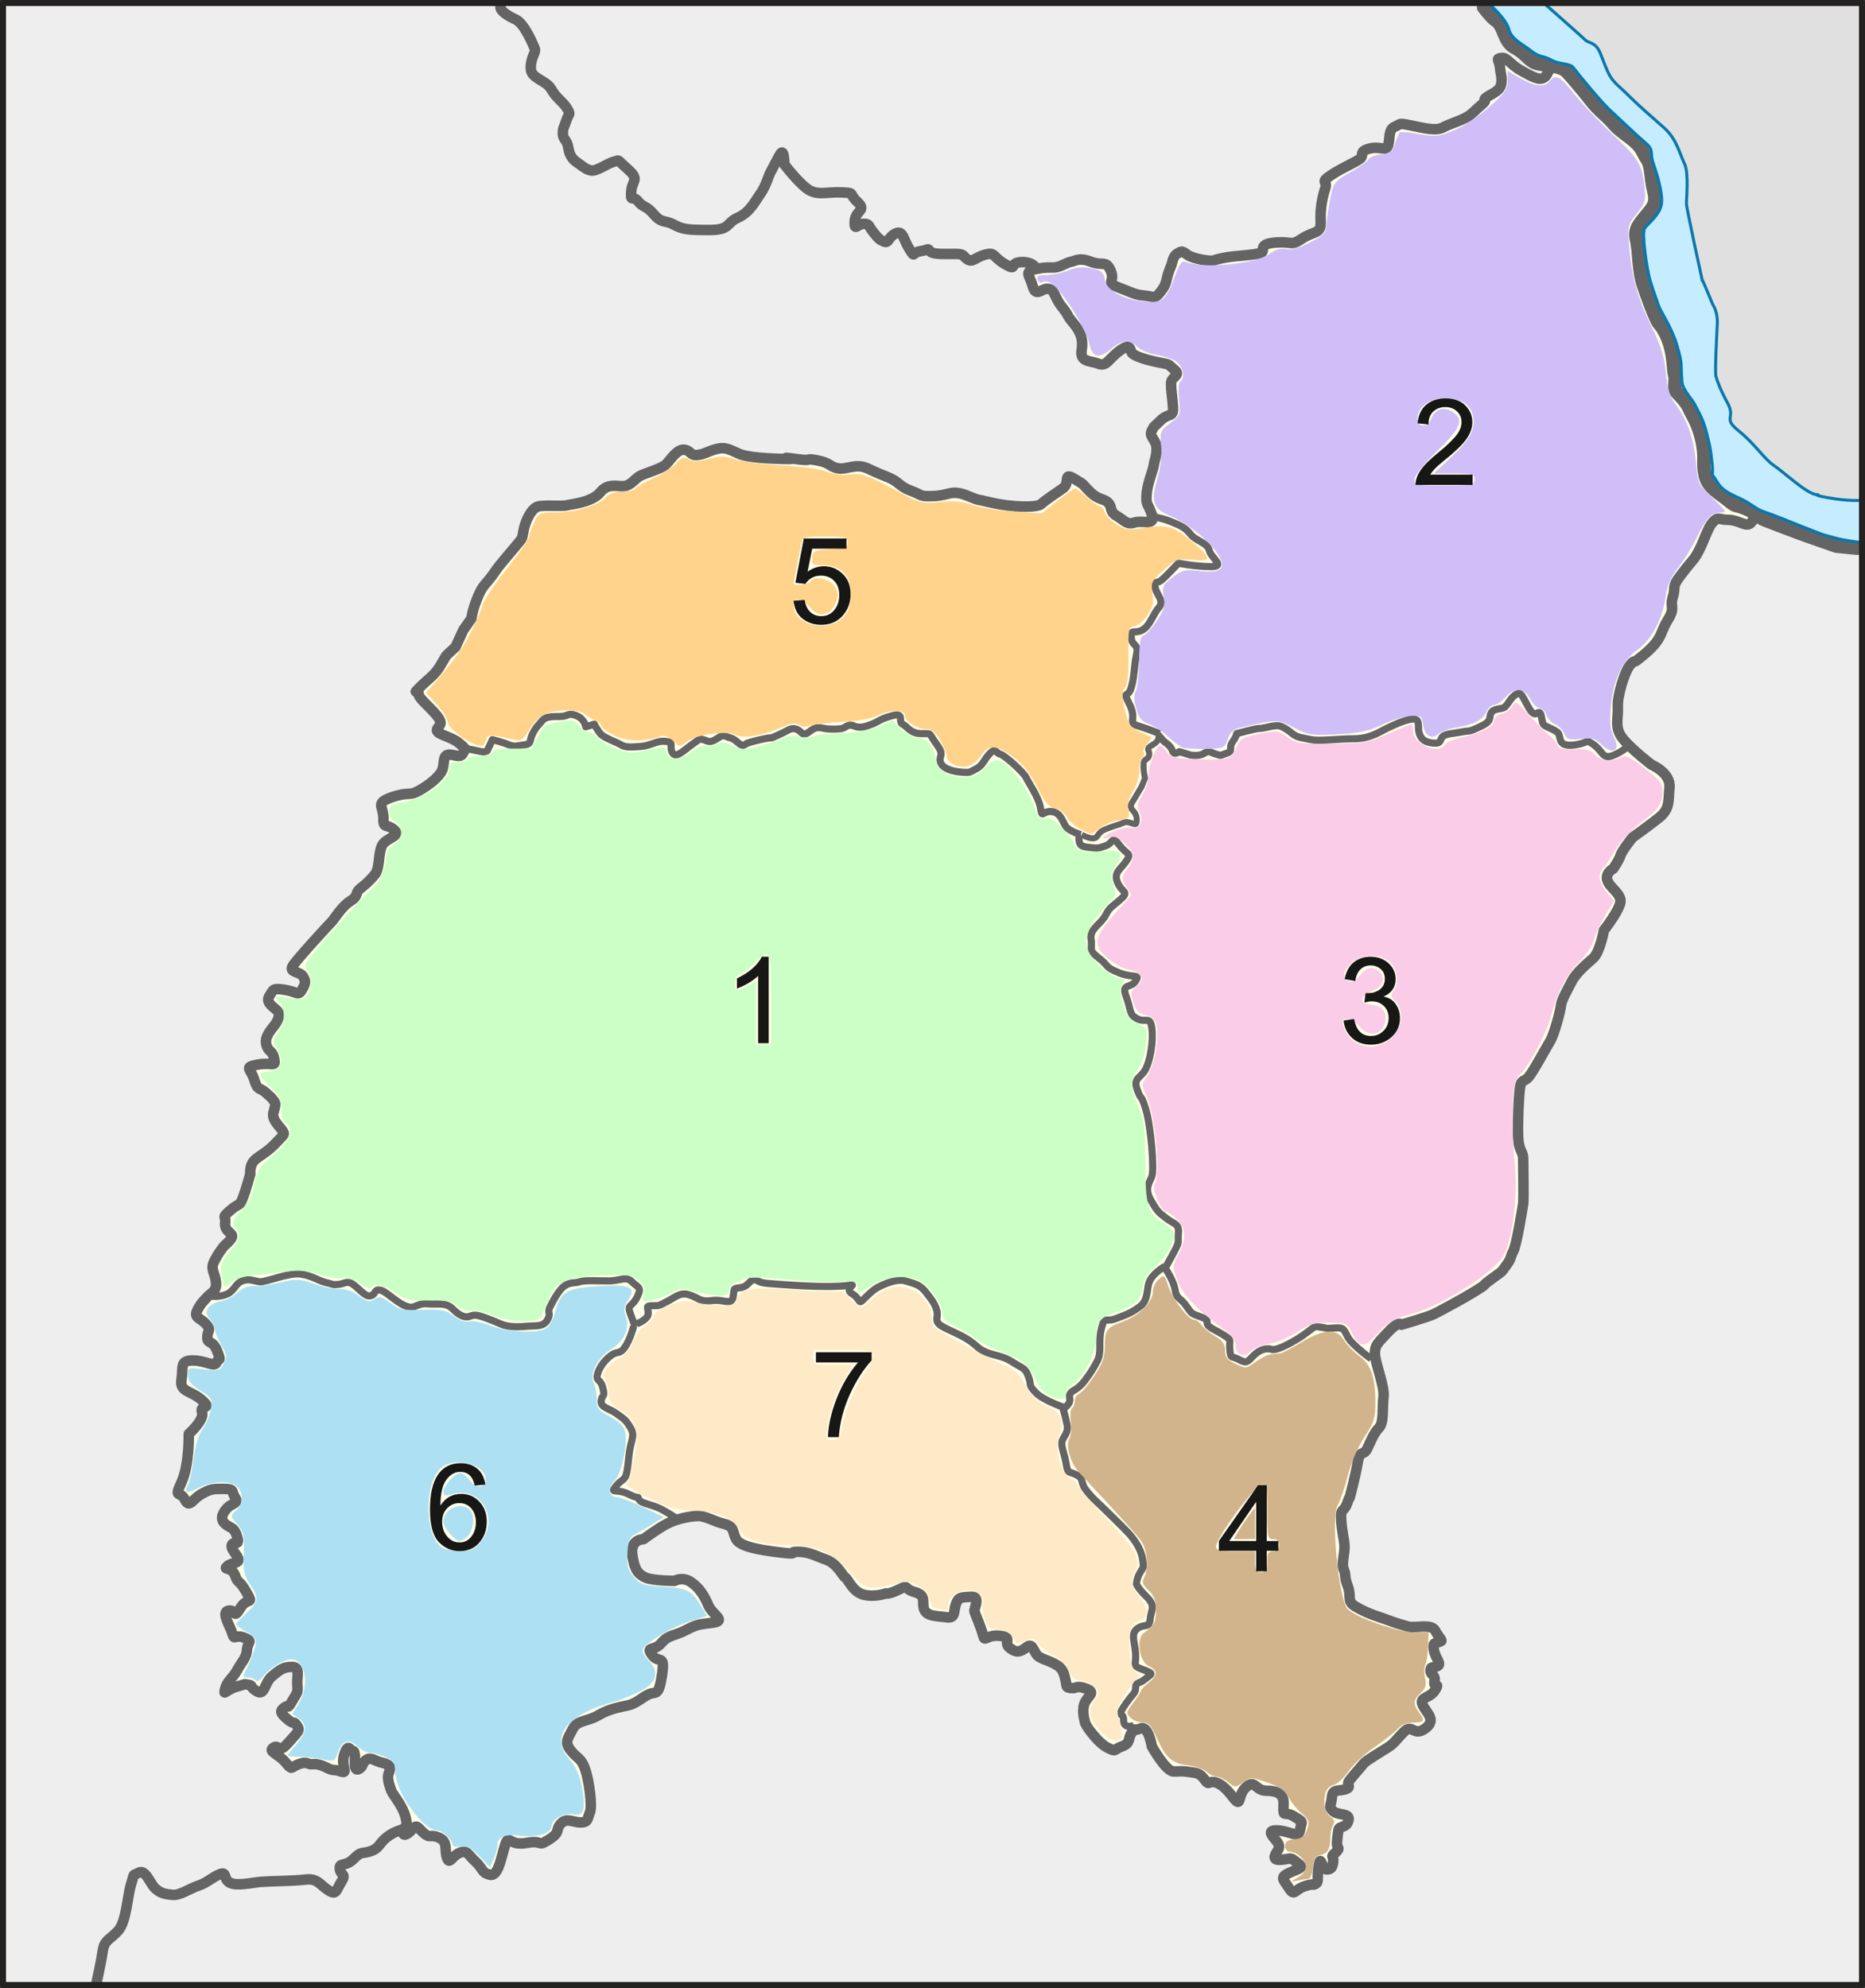 <?xml version="1.0" encoding="UTF-8" standalone="no"?>
<!-- Created with Inkscape (http://www.inkscape.org/) -->

<svg
   width="620.368"
   height="661.304"
   id="svg2"
   sodipodi:version="0.32"
   inkscape:version="1.1 (c68e22c387, 2021-05-23)"
   sodipodi:docname="Amphoe_Amnat_Charoen.svg"
   inkscape:output_extension="org.inkscape.output.svg.inkscape"
   version="1.0"
   style="display:inline"
   xmlns:inkscape="http://www.inkscape.org/namespaces/inkscape"
   xmlns:sodipodi="http://sodipodi.sourceforge.net/DTD/sodipodi-0.dtd"
   xmlns="http://www.w3.org/2000/svg"
   xmlns:svg="http://www.w3.org/2000/svg"
   xmlns:rdf="http://www.w3.org/1999/02/22-rdf-syntax-ns#"
   xmlns:cc="http://creativecommons.org/ns#"
   xmlns:dc="http://purl.org/dc/elements/1.1/"
   xmlns:i="http://ns.adobe.com/AdobeIllustrator/10.0/">
  <rect width="100%" height="100%" fill="#333333" stroke="none"/>
  <defs
     id="defs4" />
  <sodipodi:namedview
     id="base"
     pagecolor="#ffffff"
     bordercolor="#666666"
     borderopacity="1.0"
     inkscape:pageopacity="0.0"
     inkscape:pageshadow="2"
     inkscape:zoom="1"
     inkscape:cx="302.5"
     inkscape:cy="335"
     inkscape:document-units="px"
     inkscape:current-layer="layer5"
     showgrid="false"
     inkscape:window-width="1440"
     inkscape:window-height="900"
     inkscape:window-x="0"
     inkscape:window-y="0"
     inkscape:pagecheckerboard="0"
     inkscape:window-maximized="1"
     inkscape:snap-global="false" />
  <g
     inkscape:groupmode="layer"
     id="layer2"
     inkscape:label="background"
     style="display:inline"
     sodipodi:insensitive="true"
     transform="translate(-57.866,-119.153)">
    <rect
       style="display:inline;fill:#f5f5f5;fill-opacity:0.961;fill-rule:evenodd"
       x="58.788"
       id="rect14"
       height="660.111"
       width="618.235"
       clip-rule="evenodd"
       i:knockout="Off"
       y="119.756" />
    <path
       style="display:inline;overflow:visible;visibility:visible;opacity:1;fill:#e0e0e0;fill-opacity:1;fill-rule:evenodd;stroke:none;stroke-width:2;stroke-linecap:round;stroke-linejoin:round;stroke-miterlimit:4;stroke-dasharray:none;stroke-dashoffset:0;stroke-opacity:1;marker:none;marker-start:none;marker-mid:none;marker-end:none;enable-background:accumulate"
       d="m 560.268,119.871 116.527,0.276 0.276,176.447 c 0,0 -4.694,-2.209 -6.351,-2.485 -1.657,-0.276 -14.911,-3.59 -18.501,-6.351 -3.59,-2.761 -23.747,-30.098 -24.299,-31.479 -0.552,-1.381 -12.978,-48.047 -12.978,-48.047 v -29.822 l -13.254,-20.986 z"
       id="path7054"
       sodipodi:nodetypes="cccssscccc" />
  </g>
  <g
     inkscape:groupmode="layer"
     id="layer3"
     inkscape:label="bg-chagwat"
     style="display:inline"
     sodipodi:insensitive="true"
     transform="translate(-57.866,-119.153)">
    <path
       style="display:inline;overflow:visible;visibility:visible;opacity:1;fill:#fefee9;fill-opacity:1;fill-rule:evenodd;stroke:none;stroke-width:3.5;stroke-linecap:round;stroke-linejoin:round;stroke-miterlimit:3.864;stroke-dasharray:none;stroke-dashoffset:0;stroke-opacity:1;marker:none;marker-start:none;marker-mid:none;marker-end:none;enable-background:accumulate"
       d="m 641.593,289.673 c 0,0 -0.22,2.862 -1.761,3.743 -1.541,0.881 -3.743,-1.321 -7.046,-1.321 -3.303,0 -3.303,-1.321 -5.284,0.881 -1.982,2.202 -3.523,8.807 -6.385,12.33 -2.862,3.523 -1.541,1.761 -4.404,5.504 -2.862,3.743 -1.321,3.523 -2.422,7.046 -1.101,3.523 1.101,3.082 -1.761,7.706 -2.862,4.624 -1.146,6.361 -10.128,13.211 -1.496,1.141 -0.661,-0.44 -2.422,1.761 -1.761,2.202 -4.183,10.128 -3.963,13.871 0.22,3.743 -1.321,6.825 1.761,10.568 3.082,3.743 9.468,8.587 9.468,8.587 0,0 6.385,2.642 5.945,7.486 -0.44,4.844 0.22,7.266 -3.743,10.348 -3.963,3.082 -8.587,6.385 -8.587,6.385 0,0 -3.523,4.404 -3.963,5.945 -0.44,1.541 -2.422,4.404 -2.422,4.404 0,0 -2.642,1.321 -1.982,3.743 0.661,2.422 4.183,4.183 4.404,6.825 0.22,2.642 -5.504,9.908 -5.504,9.908 0,0 -1.321,7.266 -3.523,9.247 -2.202,1.982 -5.725,4.844 -7.266,7.926 -1.541,3.082 -3.303,5.945 -3.523,7.926 -0.22,1.982 -2.202,9.468 -3.523,11.669 -1.321,2.202 -5.725,10.348 -7.266,12.11 -1.541,1.761 -2.422,0.44 -2.862,3.743 -0.44,3.303 -0.881,14.752 -0.44,17.834 0.44,3.082 1.541,3.303 1.541,5.725 0,2.422 0.22,13.211 0,14.752 -0.22,1.541 -2.202,13.871 -3.303,15.853 -1.101,1.982 -0.44,2.202 -2.422,4.844 -1.982,2.642 -0.661,1.321 -4.844,4.404 -4.183,3.082 -0.661,1.101 -5.284,3.963 -4.624,2.862 -12.11,6.825 -13.871,7.706 -1.761,0.881 -10.789,3.523 -10.789,3.523 0,0 -0.661,-1.541 -4.404,2.422 -3.743,3.963 -4.404,4.404 -4.404,7.266 0,2.862 3.303,10.789 2.862,14.311 -0.44,3.523 0.22,8.587 -1.541,10.348 -1.761,1.761 -2.862,4.844 -3.963,7.046 -1.101,2.202 -2.422,0.22 -3.082,4.404 -0.661,4.183 -2.642,11.669 -2.642,11.669 0,0 0.22,-1.101 -0.881,1.982 -1.101,3.082 -2.202,1.321 -1.982,5.284 0.22,3.963 0.881,5.945 1.101,8.587 0.22,2.642 -1.101,5.945 -0.22,8.147 0.881,2.202 0,1.982 1.321,5.504 1.321,3.523 -0.44,5.064 2.642,6.825 4.702,2.687 7.706,3.303 10.568,4.404 2.862,1.101 4.624,1.541 6.825,2.202 2.202,0.661 7.706,-1.101 9.027,1.321 1.321,2.422 2.468,3.257 1.982,3.523 -1.781,0.974 -2.862,0 -2.422,2.862 0.44,2.862 2.862,4.844 1.101,5.504 -1.761,0.661 -2.202,0 -2.202,1.541 0,1.541 1.761,1.101 1.321,3.523 -0.44,2.422 1.982,-10e-6 0.22,2.862 -1.761,2.862 -5.284,2.202 -4.183,4.844 1.101,2.642 4.844,5.064 0.881,7.926 -3.963,2.862 -4.183,-1.761 -7.046,1.101 -2.862,2.862 -3.082,3.743 -5.504,5.284 -2.422,1.541 -7.266,4.404 -7.926,5.284 -0.661,0.881 -4.624,5.284 -5.064,6.165 -0.44,0.881 1.101,1.761 -1.101,2.422 -2.202,0.661 -4.183,-0.22 -4.404,2.642 -0.22,2.862 -1.321,3.082 0.44,4.624 1.761,1.541 5.725,0.44 5.064,3.082 -0.661,2.642 -3.082,1.761 -3.303,3.082 -0.22,1.321 -0.661,4.404 -0.44,5.284 0.22,0.881 1.101,0.881 -0.661,2.422 -1.761,1.541 -0.44,0.881 -0.661,2.862 -0.22,1.982 -0.661,2.642 -2.202,2.642 -1.541,0 -1.982,-5.504 -2.642,-1.101 -0.661,4.404 0.22,5.284 -1.101,5.945 -1.321,0.661 0.44,-0.44 -3.303,0.661 -3.743,1.101 -3.523,3.743 -5.504,0.661 -1.982,-3.082 -3.082,-3.523 0.22,-5.064 3.303,-1.541 5.064,-1.541 2.642,-3.303 -2.422,-1.761 -1.541,-1.541 -4.624,-1.101 -3.082,0.44 -3.523,-0.44 -2.422,-2.202 1.101,-1.761 1.321,-2.202 0.22,-3.743 -1.101,-1.541 -3.963,-3.963 0.22,-3.743 4.183,0.22 7.046,2.862 7.486,-0.22 0.44,-3.082 1.541,-2.202 -1.982,-4.404 -3.523,-2.202 -3.667,1.17 -3.523,-4.404 0.077,-2.953 -1.982,-4.183 -5.725,-4.183 -3.743,0 -3.743,-3.963 -6.825,-1.101 -3.082,2.862 -1.101,7.486 -4.624,2.862 -3.523,-4.624 -6.165,-5.064 -7.486,-4.404 -1.321,0.661 -1.661,-2.792 -4.844,-3.303 -4.885,-0.783 -4.404,-0.44 -7.046,-0.44 -2.642,0 -7.266,-8.367 -7.266,-8.367 0,0 -1.101,-7.046 -3.743,-5.945 -2.642,1.101 -1.321,-0.661 -2.862,1.321 -1.541,1.982 -0.22,3.523 -3.303,4.624 -3.082,1.101 -1.633,2.033 -4.844,0.44 -3.385,-1.679 -7.897,-8.176 -7.486,-8.587 0,0 -1.101,-3.303 -0.22,-5.945 0.881,-2.642 4.183,-3.743 0.661,-5.064 -3.523,-1.321 -3.082,10e-6 -5.064,-0.22 -1.982,-0.22 -1.321,-0.661 -1.761,-2.202 -0.44,-1.541 -0.44,-3.963 -3.082,-5.504 -2.642,-1.541 -3.743,-1.541 -5.725,-2.642 -1.982,-1.101 -1.982,-5.064 -4.183,-3.303 -2.202,1.761 -3.523,1.982 -5.725,0.22 -2.202,-1.761 1.321,-3.523 -3.303,-3.963 -4.624,-0.44 -4.844,2.422 -5.504,-0.22 -0.661,-2.642 -2.642,-7.046 -2.862,-7.926 -0.22,-0.881 2.202,-5.064 -1.101,-4.844 -3.303,0.22 -4.183,0 -5.064,2.422 -0.881,2.422 0,4.844 -3.082,4.404 -3.082,-0.44 -6.605,-0.22 -7.486,-2.642 -0.881,-2.422 0.881,-4.624 -3.082,-5.725 -3.963,-1.101 -1.761,-2.642 -5.284,-0.881 -3.523,1.761 -4.404,1.321 -4.404,1.321 0,0 -3.523,1.321 -7.266,0.44 -3.743,-0.881 -5.284,-5.284 -6.165,-5.725 -0.881,-0.44 -2.642,-4.624 -6.385,-5.945 -3.743,-1.321 -5.725,-2.642 -9.468,-2.642 -3.743,0 1.321,1.101 -5.945,0.22 -7.266,-0.881 -13.211,-1.982 -14.532,-4.404 -1.321,-2.422 -0.44,-4.183 -3.963,-5.064 -3.523,-0.881 -6.165,-2.642 -8.587,-2.642 -2.422,0 -7.266,0.881 -10.568,2.642 -3.303,1.761 -7.706,5.064 -7.706,5.064 0,0 -4.404,0 -3.743,5.064 0.661,5.064 1.982,6.605 4.404,7.706 2.422,1.101 9.688,1.101 9.688,1.101 0,0 2.642,-1.541 5.504,0.44 2.862,1.982 4.404,4.624 5.725,7.706 1.321,3.082 5.945,5.064 1.761,5.725 -4.183,0.661 -4.844,0.22 -9.027,2.422 -4.183,2.202 -5.945,1.541 -8.367,4.404 -2.422,2.862 -5.284,0.881 -3.082,3.963 2.202,3.082 4.404,-0.661 3.303,6.605 -1.101,7.266 -1.982,5.504 -4.183,6.385 -2.202,0.881 -4.183,3.082 -7.046,3.743 -2.862,0.661 -6.165,1.101 -9.908,3.303 -3.743,2.202 -7.046,1.541 -8.587,4.624 -1.541,3.082 -2.862,4.183 -0.661,7.046 2.202,2.862 3.523,2.422 4.844,6.385 1.321,3.963 2.422,12.33 1.541,14.311 -0.881,1.982 -0.44,3.303 -3.082,3.303 -2.642,0 -4.624,-1.761 -6.605,0.44 -1.982,2.202 0.22,2.642 -3.963,5.284 -4.183,2.642 -1.541,0 -7.486,1.101 -5.945,1.101 -5.725,-3.303 -7.046,0.661 -1.321,3.963 -2.202,10.568 -5.064,9.908 -2.862,-0.661 -2.202,-1.982 -4.844,-4.404 -2.642,-2.422 -2.642,-3.963 -5.284,-2.862 -2.642,1.101 -3.303,4.183 -4.183,1.541 -0.881,-2.642 0.44,-5.284 -2.642,-6.605 -3.082,-1.321 -2.862,0.44 -5.064,-1.541 -2.202,-1.982 -2.202,-3.082 -3.963,-1.101 -1.761,1.982 -3.082,2.202 -3.082,0.44 0,-1.761 1.982,0 1.101,-4.183 -0.881,-4.183 -4.404,-7.926 -4.844,-9.247 -0.44,-1.321 -1.541,-3.963 -0.881,-5.725 0.661,-1.761 0.881,-2.862 -1.982,-3.523 -2.862,-0.661 -3.743,-1.982 -5.284,-1.101 -1.541,0.881 -1.101,1.982 -2.202,2.862 -1.101,0.881 -1.761,0.44 -1.761,-1.321 0,-1.761 0.22,-4.404 -0.661,-4.404 -0.881,0 -1.541,-2.862 -2.862,1.101 -1.321,3.963 1.541,6.605 -1.101,5.725 -2.642,-0.881 -2.31,-0.054 -4.404,-1.101 -1.761,-0.881 -3.523,-1.541 -5.064,-1.321 -1.541,0.22 -1.761,-1.101 -4.624,0 -2.862,1.101 -1.982,2.202 -4.404,-0.661 -2.422,-2.862 -5.945,-3.523 -3.963,-4.844 1.982,-1.321 1.321,2.422 4.844,-1.541 3.523,-3.963 4.183,-4.183 2.862,-5.945 -1.321,-1.761 -0.44,0.22 -3.082,-1.982 -2.642,-2.202 -2.422,-2.862 -0.881,-3.963 1.541,-1.101 0.661,1.101 2.422,-1.982 1.761,-3.082 1.982,-2.642 1.761,-5.504 -0.22,-2.862 1.101,-5.945 -1.761,-5.945 -2.862,0 -3.963,0.881 -6.605,3.082 -2.642,2.202 -2.422,6.605 -5.064,5.064 -2.642,-1.541 -1.101,-1.982 -2.862,-2.202 -1.761,-0.22 -0.22,-0.44 -3.963,0.661 -3.743,1.101 -4.404,3.303 -3.743,0.661 0.661,-2.642 2.422,-3.303 3.963,-6.165 1.541,-2.862 3.082,-3.963 3.303,-6.825 0.22,-2.862 2.202,-2.642 -0.881,-3.963 -3.082,-1.321 -3.303,1.101 -3.963,-1.321 -0.661,-2.422 -3.963,-7.266 -1.321,-7.706 2.642,-0.44 1.541,3.082 3.963,-0.881 2.422,-3.963 4.624,-0.661 1.982,-5.284 -2.642,-4.624 -2.642,-2.422 -3.743,-5.504 -1.101,-3.082 -4.183,-1.761 -2.642,-3.082 1.541,-1.321 3.743,-0.881 3.743,-2.202 0,-1.321 -2.642,-3.303 -2.202,-4.844 0.44,-1.541 2.862,0.661 1.761,-2.862 -1.101,-3.523 -2.422,-2.642 -4.183,-4.404 -1.761,-1.761 -0.22,-3.963 1.101,-5.284 1.321,-1.321 3.743,-1.321 2.422,-3.303 -1.321,-1.982 0,-2.862 -3.743,-2.862 -3.743,0 -4.404,0 -7.486,1.761 -3.082,1.761 -3.963,4.844 -5.504,1.761 -1.541,-3.082 -3.743,0 -1.101,-5.725 2.642,-5.725 2.422,-16.073 2.422,-16.073 0,0 5.284,-4.624 4.404,-7.266 -0.881,-2.642 3.743,-0.661 0,-3.963 -3.743,-3.303 -7.486,-2.642 -6.825,-6.825 0.661,-4.183 -0.661,-6.385 3.743,-6.385 4.404,0 7.266,2.422 7.926,0.661 0.661,-1.761 1.761,0.22 0.22,-3.743 -1.541,-3.963 -3.303,-2.202 -3.303,-4.624 0,-2.422 1.541,-2.202 -0.44,-4.404 -1.982,-2.202 -4.183,-1.982 -2.862,-4.624 1.321,-2.642 2.202,-3.082 3.303,-4.404 1.101,-1.321 3.303,-1.761 2.862,-5.064 -0.44,-3.303 -1.982,-4.183 -0.44,-7.046 1.541,-2.862 1.761,-2.862 2.642,-4.183 0.881,-1.321 4.183,-3.303 2.862,-4.624 -1.321,-1.321 -2.202,-1.761 -1.982,-3.963 0.22,-2.202 -1.321,-1.321 1.761,-3.963 3.082,-2.642 2.862,-1.101 3.963,-3.743 1.101,-2.642 2.642,-8.367 2.642,-8.367 0,0 -0.44,-3.082 1.761,-4.844 2.202,-1.761 4.183,-2.642 6.825,-5.504 2.642,-2.862 3.082,-2.642 1.982,-4.183 -1.101,-1.541 -3.523,-3.523 -2.862,-5.945 0.661,-2.422 0.881,-2.862 0,-3.963 -0.881,-1.101 -0.661,-0.881 -2.642,-2.642 -1.982,-1.761 -2.642,-0.44 -3.743,-4.183 -1.101,-3.743 -3.743,-4.183 1.101,-5.064 4.844,-0.881 6.165,1.101 5.504,-1.982 -0.661,-3.082 -1.982,-1.982 -2.642,-4.844 -0.661,-2.862 2.422,-5.504 3.303,-7.046 0.881,-1.541 1.541,-3.082 0,-4.404 -1.541,-1.321 -3.523,-2.642 -2.202,-4.624 1.321,-1.982 0.881,-2.642 5.064,-1.982 4.183,0.661 4.404,2.202 5.725,0 1.321,-2.202 1.321,-3.082 0.22,-4.624 -1.101,-1.541 -4.624,-1.101 -3.303,-3.303 1.321,-2.202 12.11,-13.871 12.99,-14.752 0.881,-0.881 3.303,-5.064 6.165,-6.825 2.862,-1.761 1.541,-2.642 3.082,-3.963 1.541,-1.321 2.642,-1.982 5.064,-4.844 1.759,-2.079 1.101,-7.046 2.422,-9.688 1.321,-2.642 6.605,-3.082 3.963,-5.284 -2.642,-2.202 -3.523,1e-5 -3.523,-3.963 0,-3.963 -2.862,-4.844 2.862,-6.825 5.725,-1.982 5.504,-0.22 9.027,-2.202 3.523,-1.982 6.385,-4.404 7.486,-6.385 1.101,-1.982 0.22,-5.064 1.982,-5.504 1.761,-0.44 4.183,1.321 5.064,-0.44 0.881,-1.761 1.321,-1.321 -1.321,-3.523 -2.642,-2.202 -7.706,-2.862 -7.266,-4.404 0.44,-1.541 2.422,-1.541 0,-4.624 -2.422,-3.082 -6.385,-5.945 -6.165,-7.486 0.22,-1.541 -2.422,0.881 0.44,-1.982 2.862,-2.862 4.624,-3.743 6.605,-6.825 l 2.202,-3.743 3.082,-2.862 2.642,-5.725 2.642,-3.743 c 0.44,-3.523 2.642,-8.807 3.743,-10.348 1.101,-1.541 2.202,-2.422 3.963,-5.064 1.761,-2.642 5.945,-7.266 7.706,-9.468 1.761,-2.202 1.321,-1.321 1.982,-4.624 0.661,-3.303 2.642,-7.046 4.624,-7.706 1.982,-0.661 8.147,0 9.688,-0.44 1.541,-0.44 8.367,-0.881 11.229,-4.404 2.862,-3.523 6.605,-1.321 8.807,-2.202 2.202,-0.881 2.862,-2.642 5.064,-3.523 2.202,-0.881 6.385,-2.202 7.706,-3.303 1.321,-1.101 3.743,-5.284 6.165,-5.064 2.422,0.22 1.982,1.982 4.404,1.761 2.422,-0.22 3.743,-1.321 6.385,-1.982 2.642,-0.661 3.743,-0.22 7.486,1.541 3.743,1.761 16.293,1.761 17.174,1.761 0.881,0 -4.624,-0.881 1.761,0 6.385,0.881 2.422,-0.44 7.046,0.44 4.624,0.881 3.963,1.982 6.825,2.642 2.862,0.661 5.945,-1.761 9.908,0 3.963,1.761 2.202,1.101 6.605,2.862 4.404,1.761 3.743,3.082 7.926,4.624 4.183,1.541 2.642,1.982 7.706,1.761 5.064,-0.22 5.725,-2.202 10.789,-0.22 5.064,1.982 1.761,0.881 8.367,2.422 6.605,1.541 15.192,1.761 16.513,0.44 1.321,-1.321 4.844,-3.523 7.266,-5.284 2.422,-1.761 -0.22,-5.504 3.743,-3.082 3.963,2.422 1.982,1.101 5.064,4.183 3.082,3.082 4.624,2.202 6.165,3.743 1.541,1.541 0.22,2.862 2.862,4.404 2.642,1.541 3.303,3.082 5.945,2.202 2.642,-0.881 7.046,1.321 5.725,-2.642 -1.321,-3.963 -1.982,-2.862 -1.761,-6.605 0.22,-3.743 2.202,-8.147 2.422,-9.908 0.22,-1.761 1.101,-3.303 0.881,-5.945 -0.22,-2.642 -2.642,-3.523 -1.541,-5.504 1.101,-1.982 0.22,-0.661 2.862,-3.303 2.642,-2.642 4.404,-0.881 4.183,-4.404 -0.22,-3.523 -0.661,-5.504 -0.661,-7.926 0,-2.422 3.523,-2.642 1.101,-4.624 -2.422,-1.982 -0.881,-1.541 -5.284,-2.422 -4.404,-0.881 -7.486,-1.982 -8.587,-2.862 -1.101,-0.881 -0.22,-3.963 -4.183,-1.101 -3.963,2.862 -4.404,5.504 -7.266,4.404 -2.862,-1.101 -6.165,-0.44 -5.504,-4.624 0.661,-4.183 -0.881,-6.605 -3.082,-9.247 -2.202,-2.642 -0.881,-1.761 -3.523,-5.064 -2.642,-3.303 -2.202,-5.504 -4.404,-5.945 -2.202,-0.44 -4.183,3.082 -5.284,-0.881 -1.101,-3.963 -3.082,-4.844 1.101,-5.725 4.183,-0.881 5.284,-0.22 7.046,-0.661 1.761,-0.44 3.303,-1.541 4.624,-1.761 1.321,-0.22 2.642,-1.541 6.605,0 3.963,1.541 5.064,-0.661 6.605,3.082 1.541,3.743 -1.982,3.743 2.642,5.504 4.624,1.761 5.504,2.422 8.367,2.642 2.862,0.22 3.523,1.321 5.284,-0.881 1.761,-2.202 1.982,-3.082 2.422,-5.064 0.44,-1.982 1.541,-4.404 1.541,-4.404 0,0 0.44,-2.862 1.761,-3.523 1.321,-0.661 1.321,-1.321 3.303,0.22 1.982,1.541 8.147,2.422 9.027,1.982 0.881,-0.44 4.183,-1.101 6.385,-1.321 2.202,-0.22 8.367,-0.661 9.468,-1.321 1.101,-0.661 -1.321,-2.862 4.624,-3.303 5.945,-0.44 4.844,1.321 8.807,-1.321 3.963,-2.642 6.385,-1.321 6.165,-5.725 -0.22,-4.404 0.661,-8.367 1.541,-11.009 0.881,-2.642 -1.982,-1.761 1.982,-4.404 3.963,-2.642 9.027,-4.624 9.908,-5.725 0.881,-1.101 -0.661,-2.202 2.862,-3.082 3.523,-0.881 5.504,1.101 6.165,-1.101 0.661,-2.202 0,-5.284 2.202,-6.165 2.202,-0.881 0.881,-1.321 5.284,-0.44 4.404,0.881 8.367,1.982 10.789,0.661 2.422,-1.321 6.825,-2.422 9.027,-4.183 2.202,-1.761 1.101,-1.101 3.743,-3.303 2.642,-2.202 -0.452,-1.204 2.202,-2.862 1.761,-1.101 4.183,-1.982 4.404,-4.404 0.232,-2.557 -0.161,-2.207 -0.44,-5.064 -0.266,-2.725 -2.293,-3.649 1.761,-3.963 4.054,-0.315 1.982,0.881 5.945,3.082 3.963,2.202 5.284,5.064 6.825,4.183 1.541,-0.881 -0.22,-1.101 1.761,-2.642 1.982,-1.541 4.624,-0.22 5.725,1.101 1.101,1.321 4.844,2.862 6.605,5.504 1.761,2.642 3.303,5.064 6.165,7.486 2.862,2.422 1.321,3.303 4.624,5.725 3.303,2.422 6.825,3.523 8.587,6.825 1.761,3.303 1.541,5.284 2.202,9.468 0.661,4.183 2.422,5.725 1.101,9.027 -1.321,3.303 -2.862,3.082 -4.624,7.046 -1.761,3.963 0,9.908 0,11.889 0,1.982 -0.44,4.844 1.761,9.027 2.202,4.183 0.661,2.202 3.523,8.367 2.862,6.165 4.183,5.945 5.284,11.009 1.101,5.064 0.44,7.046 1.321,10.789 0.881,3.743 0.661,2.862 3.963,7.486 3.303,4.624 2.642,1.761 4.183,8.367 1.541,6.605 1.761,18.495 4.183,20.036 2.422,1.541 3.082,4.183 6.165,5.064 3.082,0.881 7.926,3.303 7.706,3.082 z"
       id="path3166"
       sodipodi:nodetypes="cssssssssssscsscscsscsssssssssssssscsssssscssssssssssssssssssssssssssssssssssssssssssssssssscsssscssssssssssssssssscssssssssscsscssssssssssssssssssssssssssssssssssssssssssssssssssssssssssssssssssssssssscssssssssssssssssscssssssssssssssssssssssssssssssssssscccssssssssssssssssssssssssssssssssssssssssssssssssssssssssssscssssssssssssssssssssszssssssssssssssssssssc" />
  </g>
  <g
     inkscape:groupmode="layer"
     id="layer4"
     inkscape:label="changwat"
     style="display:inline"
     sodipodi:insensitive="true"
     transform="translate(-57.866,-119.153)">
    <path
       style="display:inline;overflow:visible;visibility:visible;opacity:1;fill:none;fill-opacity:1;fill-rule:evenodd;stroke:#646464;stroke-width:3.5;stroke-linecap:round;stroke-linejoin:round;stroke-miterlimit:3.864;stroke-dasharray:none;stroke-dashoffset:0;stroke-opacity:1;marker:none;marker-start:none;marker-mid:none;marker-end:none;enable-background:accumulate"
       d="m 641.593,289.673 c 0,0 -0.22,2.862 -1.761,3.743 -1.541,0.881 -3.743,-1.321 -7.046,-1.321 -3.303,0 -3.303,-1.321 -5.284,0.881 -1.982,2.202 -3.523,8.807 -6.385,12.33 -2.862,3.523 -1.541,1.761 -4.404,5.504 -2.862,3.743 -1.321,3.523 -2.422,7.046 -1.101,3.523 1.101,3.082 -1.761,7.706 -2.862,4.624 -1.146,6.361 -10.128,13.211 -1.496,1.141 -0.661,-0.44 -2.422,1.761 -1.761,2.202 -4.183,10.128 -3.963,13.871 0.22,3.743 -1.321,6.825 1.761,10.568 3.082,3.743 9.468,8.587 9.468,8.587 0,0 6.385,2.642 5.945,7.486 -0.44,4.844 0.22,7.266 -3.743,10.348 -3.963,3.082 -8.587,6.385 -8.587,6.385 0,0 -3.523,4.404 -3.963,5.945 -0.44,1.541 -2.422,4.404 -2.422,4.404 0,0 -2.642,1.321 -1.982,3.743 0.661,2.422 4.183,4.183 4.404,6.825 0.22,2.642 -5.504,9.908 -5.504,9.908 0,0 -1.321,7.266 -3.523,9.247 -2.202,1.982 -5.725,4.844 -7.266,7.926 -1.541,3.082 -3.303,5.945 -3.523,7.926 -0.22,1.982 -2.202,9.468 -3.523,11.669 -1.321,2.202 -5.725,10.348 -7.266,12.11 -1.541,1.761 -2.422,0.44 -2.862,3.743 -0.44,3.303 -0.881,14.752 -0.44,17.834 0.44,3.082 1.541,3.303 1.541,5.725 0,2.422 0.22,13.211 0,14.752 -0.22,1.541 -2.202,13.871 -3.303,15.853 -1.101,1.982 -0.44,2.202 -2.422,4.844 -1.982,2.642 -0.661,1.321 -4.844,4.404 -4.183,3.082 -0.661,1.101 -5.284,3.963 -4.624,2.862 -12.11,6.825 -13.871,7.706 -1.761,0.881 -10.789,3.523 -10.789,3.523 0,0 -0.661,-1.541 -4.404,2.422 -3.743,3.963 -4.404,4.404 -4.404,7.266 0,2.862 3.303,10.789 2.862,14.311 -0.44,3.523 0.22,8.587 -1.541,10.348 -1.761,1.761 -2.862,4.844 -3.963,7.046 -1.101,2.202 -2.422,0.22 -3.082,4.404 -0.661,4.183 -2.642,11.669 -2.642,11.669 0,0 0.22,-1.101 -0.881,1.982 -1.101,3.082 -2.202,1.321 -1.982,5.284 0.22,3.963 0.881,5.945 1.101,8.587 0.22,2.642 -1.101,5.945 -0.22,8.147 0.881,2.202 0,1.982 1.321,5.504 1.321,3.523 -0.44,5.064 2.642,6.825 4.702,2.687 7.706,3.303 10.568,4.404 2.862,1.101 4.624,1.541 6.825,2.202 2.202,0.661 7.706,-1.101 9.027,1.321 1.321,2.422 2.468,3.257 1.982,3.523 -1.781,0.974 -2.862,0 -2.422,2.862 0.44,2.862 2.862,4.844 1.101,5.504 -1.761,0.661 -2.202,0 -2.202,1.541 0,1.541 1.761,1.101 1.321,3.523 -0.44,2.422 1.982,-10e-6 0.22,2.862 -1.761,2.862 -5.284,2.202 -4.183,4.844 1.101,2.642 4.844,5.064 0.881,7.926 -3.963,2.862 -4.183,-1.761 -7.046,1.101 -2.862,2.862 -3.082,3.743 -5.504,5.284 -2.422,1.541 -7.266,4.404 -7.926,5.284 -0.661,0.881 -4.624,5.284 -5.064,6.165 -0.44,0.881 1.101,1.761 -1.101,2.422 -2.202,0.661 -4.183,-0.22 -4.404,2.642 -0.22,2.862 -1.321,3.082 0.44,4.624 1.761,1.541 5.725,0.44 5.064,3.082 -0.661,2.642 -3.082,1.761 -3.303,3.082 -0.22,1.321 -0.661,4.404 -0.44,5.284 0.22,0.881 1.101,0.881 -0.661,2.422 -1.761,1.541 -0.44,0.881 -0.661,2.862 -0.22,1.982 -0.661,2.642 -2.202,2.642 -1.541,0 -1.982,-5.504 -2.642,-1.101 -0.661,4.404 0.22,5.284 -1.101,5.945 -1.321,0.661 0.44,-0.44 -3.303,0.661 -3.743,1.101 -3.523,3.743 -5.504,0.661 -1.982,-3.082 -3.082,-3.523 0.22,-5.064 3.303,-1.541 5.064,-1.541 2.642,-3.303 -2.422,-1.761 -1.541,-1.541 -4.624,-1.101 -3.082,0.44 -3.523,-0.44 -2.422,-2.202 1.101,-1.761 1.321,-2.202 0.22,-3.743 -1.101,-1.541 -3.963,-3.963 0.22,-3.743 4.183,0.22 7.046,2.862 7.486,-0.22 0.44,-3.082 1.541,-2.202 -1.982,-4.404 -3.523,-2.202 -3.667,1.17 -3.523,-4.404 0.077,-2.953 -1.982,-4.183 -5.725,-4.183 -3.743,0 -3.743,-3.963 -6.825,-1.101 -3.082,2.862 -1.101,7.486 -4.624,2.862 -3.523,-4.624 -6.165,-5.064 -7.486,-4.404 -1.321,0.661 -1.661,-2.792 -4.844,-3.303 -4.885,-0.783 -4.404,-0.44 -7.046,-0.44 -2.642,0 -7.266,-8.367 -7.266,-8.367 0,0 -1.101,-7.046 -3.743,-5.945 -2.642,1.101 -1.321,-0.661 -2.862,1.321 -1.541,1.982 -0.22,3.523 -3.303,4.624 -3.082,1.101 -1.633,2.033 -4.844,0.44 -3.385,-1.679 -7.897,-8.176 -7.486,-8.587 0,0 -1.101,-3.303 -0.22,-5.945 0.881,-2.642 4.183,-3.743 0.661,-5.064 -3.523,-1.321 -3.082,10e-6 -5.064,-0.22 -1.982,-0.22 -1.321,-0.661 -1.761,-2.202 -0.44,-1.541 -0.44,-3.963 -3.082,-5.504 -2.642,-1.541 -3.743,-1.541 -5.725,-2.642 -1.982,-1.101 -1.982,-5.064 -4.183,-3.303 -2.202,1.761 -3.523,1.982 -5.725,0.22 -2.202,-1.761 1.321,-3.523 -3.303,-3.963 -4.624,-0.44 -4.844,2.422 -5.504,-0.22 -0.661,-2.642 -2.642,-7.046 -2.862,-7.926 -0.22,-0.881 2.202,-5.064 -1.101,-4.844 -3.303,0.22 -4.183,0 -5.064,2.422 -0.881,2.422 0,4.844 -3.082,4.404 -3.082,-0.44 -6.605,-0.22 -7.486,-2.642 -0.881,-2.422 0.881,-4.624 -3.082,-5.725 -3.963,-1.101 -1.761,-2.642 -5.284,-0.881 -3.523,1.761 -4.404,1.321 -4.404,1.321 0,0 -3.523,1.321 -7.266,0.44 -3.743,-0.881 -5.284,-5.284 -6.165,-5.725 -0.881,-0.44 -2.642,-4.624 -6.385,-5.945 -3.743,-1.321 -5.725,-2.642 -9.468,-2.642 -3.743,0 1.321,1.101 -5.945,0.22 -7.266,-0.881 -13.211,-1.982 -14.532,-4.404 -1.321,-2.422 -0.44,-4.183 -3.963,-5.064 -3.523,-0.881 -6.165,-2.642 -8.587,-2.642 -2.422,0 -7.266,0.881 -10.568,2.642 -3.303,1.761 -7.706,5.064 -7.706,5.064 0,0 -4.404,0 -3.743,5.064 0.661,5.064 1.982,6.605 4.404,7.706 2.422,1.101 9.688,1.101 9.688,1.101 0,0 2.642,-1.541 5.504,0.44 2.862,1.982 4.404,4.624 5.725,7.706 1.321,3.082 5.945,5.064 1.761,5.725 -4.183,0.661 -4.844,0.22 -9.027,2.422 -4.183,2.202 -5.945,1.541 -8.367,4.404 -2.422,2.862 -5.284,0.881 -3.082,3.963 2.202,3.082 4.404,-0.661 3.303,6.605 -1.101,7.266 -1.982,5.504 -4.183,6.385 -2.202,0.881 -4.183,3.082 -7.046,3.743 -2.862,0.661 -6.165,1.101 -9.908,3.303 -3.743,2.202 -7.046,1.541 -8.587,4.624 -1.541,3.082 -2.862,4.183 -0.661,7.046 2.202,2.862 3.523,2.422 4.844,6.385 1.321,3.963 2.422,12.33 1.541,14.311 -0.881,1.982 -0.44,3.303 -3.082,3.303 -2.642,0 -4.624,-1.761 -6.605,0.44 -1.982,2.202 0.22,2.642 -3.963,5.284 -4.183,2.642 -1.541,0 -7.486,1.101 -5.945,1.101 -5.725,-3.303 -7.046,0.661 -1.321,3.963 -2.202,10.568 -5.064,9.908 -2.862,-0.661 -2.202,-1.982 -4.844,-4.404 -2.642,-2.422 -2.642,-3.963 -5.284,-2.862 -2.642,1.101 -3.303,4.183 -4.183,1.541 -0.881,-2.642 0.44,-5.284 -2.642,-6.605 -3.082,-1.321 -2.862,0.44 -5.064,-1.541 -2.202,-1.982 -2.202,-3.082 -3.963,-1.101 -1.761,1.982 -3.082,2.202 -3.082,0.44 0,-1.761 1.982,0 1.101,-4.183 -0.881,-4.183 -4.404,-7.926 -4.844,-9.247 -0.44,-1.321 -1.541,-3.963 -0.881,-5.725 0.661,-1.761 0.881,-2.862 -1.982,-3.523 -2.862,-0.661 -3.743,-1.982 -5.284,-1.101 -1.541,0.881 -1.101,1.982 -2.202,2.862 -1.101,0.881 -1.761,0.44 -1.761,-1.321 0,-1.761 0.22,-4.404 -0.661,-4.404 -0.881,0 -1.541,-2.862 -2.862,1.101 -1.321,3.963 1.541,6.605 -1.101,5.725 -2.642,-0.881 -2.31,-0.054 -4.404,-1.101 -1.761,-0.881 -3.523,-1.541 -5.064,-1.321 -1.541,0.22 -1.761,-1.101 -4.624,0 -2.862,1.101 -1.982,2.202 -4.404,-0.661 -2.422,-2.862 -5.945,-3.523 -3.963,-4.844 1.982,-1.321 1.321,2.422 4.844,-1.541 3.523,-3.963 4.183,-4.183 2.862,-5.945 -1.321,-1.761 -0.44,0.22 -3.082,-1.982 -2.642,-2.202 -2.422,-2.862 -0.881,-3.963 1.541,-1.101 0.661,1.101 2.422,-1.982 1.761,-3.082 1.982,-2.642 1.761,-5.504 -0.22,-2.862 1.101,-5.945 -1.761,-5.945 -2.862,0 -3.963,0.881 -6.605,3.082 -2.642,2.202 -2.422,6.605 -5.064,5.064 -2.642,-1.541 -1.101,-1.982 -2.862,-2.202 -1.761,-0.22 -0.22,-0.44 -3.963,0.661 -3.743,1.101 -4.404,3.303 -3.743,0.661 0.661,-2.642 2.422,-3.303 3.963,-6.165 1.541,-2.862 3.082,-3.963 3.303,-6.825 0.22,-2.862 2.202,-2.642 -0.881,-3.963 -3.082,-1.321 -3.303,1.101 -3.963,-1.321 -0.661,-2.422 -3.963,-7.266 -1.321,-7.706 2.642,-0.44 1.541,3.082 3.963,-0.881 2.422,-3.963 4.624,-0.661 1.982,-5.284 -2.642,-4.624 -2.642,-2.422 -3.743,-5.504 -1.101,-3.082 -4.183,-1.761 -2.642,-3.082 1.541,-1.321 3.743,-0.881 3.743,-2.202 0,-1.321 -2.642,-3.303 -2.202,-4.844 0.44,-1.541 2.862,0.661 1.761,-2.862 -1.101,-3.523 -2.422,-2.642 -4.183,-4.404 -1.761,-1.761 -0.22,-3.963 1.101,-5.284 1.321,-1.321 3.743,-1.321 2.422,-3.303 -1.321,-1.982 0,-2.862 -3.743,-2.862 -3.743,0 -4.404,0 -7.486,1.761 -3.082,1.761 -3.963,4.844 -5.504,1.761 -1.541,-3.082 -3.743,0 -1.101,-5.725 2.642,-5.725 2.422,-16.073 2.422,-16.073 0,0 5.284,-4.624 4.404,-7.266 -0.881,-2.642 3.743,-0.661 0,-3.963 -3.743,-3.303 -7.486,-2.642 -6.825,-6.825 0.661,-4.183 -0.661,-6.385 3.743,-6.385 4.404,0 7.266,2.422 7.926,0.661 0.661,-1.761 1.761,0.22 0.22,-3.743 -1.541,-3.963 -3.303,-2.202 -3.303,-4.624 0,-2.422 1.541,-2.202 -0.44,-4.404 -1.982,-2.202 -4.183,-1.982 -2.862,-4.624 1.321,-2.642 2.202,-3.082 3.303,-4.404 1.101,-1.321 3.303,-1.761 2.862,-5.064 -0.44,-3.303 -1.982,-4.183 -0.44,-7.046 1.541,-2.862 1.761,-2.862 2.642,-4.183 0.881,-1.321 4.183,-3.303 2.862,-4.624 -1.321,-1.321 -2.202,-1.761 -1.982,-3.963 0.22,-2.202 -1.321,-1.321 1.761,-3.963 3.082,-2.642 2.862,-1.101 3.963,-3.743 1.101,-2.642 2.642,-8.367 2.642,-8.367 0,0 -0.44,-3.082 1.761,-4.844 2.202,-1.761 4.183,-2.642 6.825,-5.504 2.642,-2.862 3.082,-2.642 1.982,-4.183 -1.101,-1.541 -3.523,-3.523 -2.862,-5.945 0.661,-2.422 0.881,-2.862 0,-3.963 -0.881,-1.101 -0.661,-0.881 -2.642,-2.642 -1.982,-1.761 -2.642,-0.44 -3.743,-4.183 -1.101,-3.743 -3.743,-4.183 1.101,-5.064 4.844,-0.881 6.165,1.101 5.504,-1.982 -0.661,-3.082 -1.982,-1.982 -2.642,-4.844 -0.661,-2.862 2.422,-5.504 3.303,-7.046 0.881,-1.541 1.541,-3.082 0,-4.404 -1.541,-1.321 -3.523,-2.642 -2.202,-4.624 1.321,-1.982 0.881,-2.642 5.064,-1.982 4.183,0.661 4.404,2.202 5.725,0 1.321,-2.202 1.321,-3.082 0.22,-4.624 -1.101,-1.541 -4.624,-1.101 -3.303,-3.303 1.321,-2.202 12.11,-13.871 12.99,-14.752 0.881,-0.881 3.303,-5.064 6.165,-6.825 2.862,-1.761 1.541,-2.642 3.082,-3.963 1.541,-1.321 2.642,-1.982 5.064,-4.844 1.759,-2.079 1.101,-7.046 2.422,-9.688 1.321,-2.642 6.605,-3.082 3.963,-5.284 -2.642,-2.202 -3.523,1e-5 -3.523,-3.963 0,-3.963 -2.862,-4.844 2.862,-6.825 5.725,-1.982 5.504,-0.22 9.027,-2.202 3.523,-1.982 6.385,-4.404 7.486,-6.385 1.101,-1.982 0.22,-5.064 1.982,-5.504 1.761,-0.44 4.183,1.321 5.064,-0.44 0.881,-1.761 1.321,-1.321 -1.321,-3.523 -2.642,-2.202 -7.706,-2.862 -7.266,-4.404 0.44,-1.541 2.422,-1.541 0,-4.624 -2.422,-3.082 -6.385,-5.945 -6.165,-7.486 0.22,-1.541 -2.422,0.881 0.44,-1.982 2.862,-2.862 4.624,-3.743 6.605,-6.825 l 2.202,-3.743 3.082,-2.862 2.642,-5.725 2.642,-3.743 c 0.44,-3.523 2.642,-8.807 3.743,-10.348 1.101,-1.541 2.202,-2.422 3.963,-5.064 1.761,-2.642 5.945,-7.266 7.706,-9.468 1.761,-2.202 1.321,-1.321 1.982,-4.624 0.661,-3.303 2.642,-7.046 4.624,-7.706 1.982,-0.661 8.147,0 9.688,-0.44 1.541,-0.44 8.367,-0.881 11.229,-4.404 2.862,-3.523 6.605,-1.321 8.807,-2.202 2.202,-0.881 2.862,-2.642 5.064,-3.523 2.202,-0.881 6.385,-2.202 7.706,-3.303 1.321,-1.101 3.743,-5.284 6.165,-5.064 2.422,0.22 1.982,1.982 4.404,1.761 2.422,-0.22 3.743,-1.321 6.385,-1.982 2.642,-0.661 3.743,-0.22 7.486,1.541 3.743,1.761 16.293,1.761 17.174,1.761 0.881,0 -4.624,-0.881 1.761,0 6.385,0.881 2.422,-0.44 7.046,0.44 4.624,0.881 3.963,1.982 6.825,2.642 2.862,0.661 5.945,-1.761 9.908,0 3.963,1.761 2.202,1.101 6.605,2.862 4.404,1.761 3.743,3.082 7.926,4.624 4.183,1.541 2.642,1.982 7.706,1.761 5.064,-0.22 5.725,-2.202 10.789,-0.22 5.064,1.982 1.761,0.881 8.367,2.422 6.605,1.541 15.192,1.761 16.513,0.44 1.321,-1.321 4.844,-3.523 7.266,-5.284 2.422,-1.761 -0.22,-5.504 3.743,-3.082 3.963,2.422 1.982,1.101 5.064,4.183 3.082,3.082 4.624,2.202 6.165,3.743 1.541,1.541 0.22,2.862 2.862,4.404 2.642,1.541 3.303,3.082 5.945,2.202 2.642,-0.881 7.046,1.321 5.725,-2.642 -1.321,-3.963 -1.982,-2.862 -1.761,-6.605 0.22,-3.743 2.202,-8.147 2.422,-9.908 0.22,-1.761 1.101,-3.303 0.881,-5.945 -0.22,-2.642 -2.642,-3.523 -1.541,-5.504 1.101,-1.982 0.22,-0.661 2.862,-3.303 2.642,-2.642 4.404,-0.881 4.183,-4.404 -0.22,-3.523 -0.661,-5.504 -0.661,-7.926 0,-2.422 3.523,-2.642 1.101,-4.624 -2.422,-1.982 -0.881,-1.541 -5.284,-2.422 -4.404,-0.881 -7.486,-1.982 -8.587,-2.862 -1.101,-0.881 -0.22,-3.963 -4.183,-1.101 -3.963,2.862 -4.404,5.504 -7.266,4.404 -2.862,-1.101 -6.165,-0.44 -5.504,-4.624 0.661,-4.183 -0.881,-6.605 -3.082,-9.247 -2.202,-2.642 -0.881,-1.761 -3.523,-5.064 -2.642,-3.303 -2.202,-5.504 -4.404,-5.945 -2.202,-0.44 -4.183,3.082 -5.284,-0.881 -1.101,-3.963 -3.082,-4.844 1.101,-5.725 4.183,-0.881 5.284,-0.22 7.046,-0.661 1.761,-0.44 3.303,-1.541 4.624,-1.761 1.321,-0.22 2.642,-1.541 6.605,0 3.963,1.541 5.064,-0.661 6.605,3.082 1.541,3.743 -1.982,3.743 2.642,5.504 4.624,1.761 5.504,2.422 8.367,2.642 2.862,0.22 3.523,1.321 5.284,-0.881 1.761,-2.202 1.982,-3.082 2.422,-5.064 0.44,-1.982 1.541,-4.404 1.541,-4.404 0,0 0.44,-2.862 1.761,-3.523 1.321,-0.661 1.321,-1.321 3.303,0.22 1.982,1.541 8.147,2.422 9.027,1.982 0.881,-0.44 4.183,-1.101 6.385,-1.321 2.202,-0.22 8.367,-0.661 9.468,-1.321 1.101,-0.661 -1.321,-2.862 4.624,-3.303 5.945,-0.44 4.844,1.321 8.807,-1.321 3.963,-2.642 6.385,-1.321 6.165,-5.725 -0.22,-4.404 0.661,-8.367 1.541,-11.009 0.881,-2.642 -1.982,-1.761 1.982,-4.404 3.963,-2.642 9.027,-4.624 9.908,-5.725 0.881,-1.101 -0.661,-2.202 2.862,-3.082 3.523,-0.881 5.504,1.101 6.165,-1.101 0.661,-2.202 0,-5.284 2.202,-6.165 2.202,-0.881 0.881,-1.321 5.284,-0.44 4.404,0.881 8.367,1.982 10.789,0.661 2.422,-1.321 6.825,-2.422 9.027,-4.183 2.202,-1.761 1.101,-1.101 3.743,-3.303 2.642,-2.202 -0.452,-1.204 2.202,-2.862 1.761,-1.101 4.183,-1.982 4.404,-4.404 0.232,-2.557 -0.161,-2.207 -0.44,-5.064 -0.266,-2.725 -1.601,-2.957 0.377,-3.271 2.012,-0.32 2.847,2.092 6.81,4.294 3.963,2.202 5.803,3.161 7.344,2.28 1.541,-0.881 0.871,-1.974 2.853,-3.515"
       id="path3168"
       sodipodi:nodetypes="cssssssssssscsscscsscsssssssssssssscsssssscssssssssssssssssssssssssssssssssssssssssssssssssscsssscssssssssssssssssscssssssssscsscssssssssssssssssssssssssssssssssssssssssssssssssssssssssssssssssssssssssscssssssssssssssssscssssssssssssssssssssssssssssssssssscccssssssssssssssssssssssssssssssssssssssssssssssssssssssssssscssssssssssssssssssssszsss" />
    <path
       style="display:inline;overflow:visible;visibility:visible;opacity:1;fill:none;fill-opacity:1;fill-rule:evenodd;stroke:#646464;stroke-width:3.5;stroke-linecap:round;stroke-linejoin:round;stroke-miterlimit:3.864;stroke-dasharray:none;stroke-dashoffset:0;stroke-opacity:1;marker:none;marker-start:none;marker-mid:none;marker-end:none;enable-background:accumulate"
       d="m 402.431,208.394 c 0,0 -0.909,-2.274 -5.002,-2.046 -4.093,0.227 -0.909,3.183 -5.229,0.682 -4.32,-2.501 -3.183,-4.093 -6.593,-3.183 -3.41,0.909 -4.093,2.728 -5.911,1.592 -1.819,-1.137 -0.682,-1.819 -4.32,-1.819 -3.638,0 -7.276,0.227 -8.185,-0.909 -0.909,-1.137 -0.227,-0.455 -3.183,0 -2.956,0.455 -1.592,2.501 -3.638,-0.682 -2.046,-3.183 -2.046,-6.366 -4.547,-5.229 -2.501,1.137 -2.274,3.41 -3.865,2.728 -1.592,-0.682 -1.819,-0.909 -3.638,-3.183 -1.819,-2.274 -1.137,-2.728 -3.183,-2.728 -2.046,0 -3.183,2.728 -2.956,-0.909 0.227,-3.638 4.093,-3.41 0.909,-6.366 -3.183,-2.956 -0.455,-2.956 -5.229,-3.183 -4.775,-0.227 -7.048,0.909 -10.231,-0.455 -3.183,-1.364 -8.867,-8.867 -8.867,-8.867 0,0 0,-5.684 -1.364,-3.41 -1.364,2.274 -2.501,4.775 -3.183,5.911 -0.682,1.137 -1.592,4.775 -3.41,7.276 -1.819,2.501 -3.41,6.139 -7.503,7.958 -4.093,1.819 -2.274,4.093 -9.549,4.093 -7.276,0 -8.867,-0.227 -11.823,-1.819 -2.956,-1.592 -3.865,-0.227 -6.594,-3.41 -2.728,-3.183 -3.41,-2.046 -5.229,-4.32 -1.819,-2.274 -2.501,0.682 -2.274,-3.183 0.227,-3.865 2.956,-3.865 -1.137,-7.503 -4.093,-3.638 -2.501,-2.956 -4.547,-2.501 -2.046,0.455 -5.684,3.183 -7.503,2.956 -1.819,-0.227 -3.183,-1.592 -4.547,-2.501 -1.364,-0.909 -2.728,-2.046 -3.183,-5.002 -0.455,-2.956 -1.819,-2.728 -1.819,-4.775 0,-2.046 0.227,-1.592 1.137,-4.32 0.909,-2.728 1.592,-1.819 0.227,-4.093 -1.364,-2.274 -3.41,-3.183 -5.229,-6.366 -1.819,-3.183 -6.821,-3.41 -6.821,-7.048 0,-3.638 1.819,-5.229 1.364,-6.366 -0.455,-1.137 -3.41,-8.412 -6.366,-9.777 -2.956,-1.364 -5.304,-2.955 -5.077,-4.319"
       id="path3170"
       sodipodi:nodetypes="csssssssssssssssscssssssssssssssssssssss" />
    <path
       style="display:inline;overflow:visible;visibility:visible;opacity:1;fill:none;fill-opacity:1;fill-rule:evenodd;stroke:#646464;stroke-width:3.5;stroke-linecap:round;stroke-linejoin:round;stroke-miterlimit:3.864;stroke-dasharray:none;stroke-dashoffset:0;stroke-opacity:1;marker:none;marker-start:none;marker-mid:none;marker-end:none;enable-background:accumulate"
       d="m 191.495,727.864 c 0,0 -2.543,0.509 -5.086,2.543 -2.543,2.034 -2.289,3.56 -5.34,4.578 -3.052,1.017 -2.797,-0.254 -5.595,2.543 -2.797,2.797 -4.832,1.017 -4.578,3.306 0.254,2.289 2.289,1.526 0.509,4.323 -1.78,2.797 -1.526,4.578 -4.323,2.797 -2.797,-1.78 -3.56,-4.069 -7.629,-3.56 -4.069,0.509 -11.698,0.509 -14.75,0.763 -3.052,0.254 -8.138,1.526 -10.427,0.254 -2.289,-1.272 -0.763,-3.815 -3.306,-2.797 -2.543,1.017 -4.069,2.797 -7.121,3.815 -3.052,1.017 -6.103,3.306 -8.646,3.052 -2.543,-0.254 -3.815,-0.509 -5.595,-2.034 -1.78,-1.526 -3.306,-6.612 -5.595,-5.34 -2.289,1.272 -1.272,-0.254 -2.543,3.815 -1.272,4.069 -1.526,12.461 -4.323,15.513 -2.797,3.052 -4.578,3.052 -5.086,6.612 -0.509,3.56 -2.034,10.427 -2.034,10.427"
       id="path3172" />
    <path
       style="display:inline;overflow:visible;visibility:visible;opacity:1;fill:none;fill-opacity:1;fill-rule:evenodd;stroke:#646464;stroke-width:4.5;stroke-linecap:round;stroke-linejoin:round;stroke-miterlimit:3.864;stroke-dasharray:none;stroke-dashoffset:0;stroke-opacity:1;marker:none;marker-start:none;marker-mid:none;marker-end:none;enable-background:accumulate"
       d="m 675.594,301.51 -6.92,-0.692 -9.861,-3.46 c -3.46,-1.211 -9.688,-3.633 -13.322,-5.017 -3.633,-1.384 -3.114,-2.422 -6.92,-3.979 -3.806,-1.557 -2.941,-0.346 -5.882,-2.768 -2.941,-2.422 -6.726,-4.189 -7.612,-8.304 -0.869,-4.034 -0.037,-5.166 -0.692,-9.515 -0.599,-3.979 -1.903,-7.612 -3.46,-10.38 -1.557,-2.768 -1.211,-3.114 -3.46,-5.709 -2.249,-2.595 -2.595,-2.076 -2.422,-5.19 0.173,-3.114 -0.17,-1.223 -0.519,-5.709 -0.361,-4.645 -1.21,-7.785 -2.768,-10.899 -1.558,-3.114 -1.902,-2.244 -3.114,-5.017 -1.134,-2.595 -2.021,-4.844 -3.979,-10.38 -1.879,-5.31 -1.464,-11.472 -2.422,-15.571 -0.844,-3.612 0.78,-5.123 3.806,-8.823 1.862,-2.277 2.941,-3.633 1.903,-7.612 -1.038,-3.979 -0.692,-8.131 -2.249,-10.38 -1.557,-2.249 -1.465,-3.871 -5.19,-6.747 -3.586,-2.768 -4.315,-3.114 -6.401,-5.536 -1.72,-1.996 -4.498,-3.979 -6.92,-7.093 -2.422,-3.114 -6.055,-7.439 -8.131,-9.688 -2.076,-2.249 -7.958,-2.076 -10.38,-2.941 -2.422,-0.865 -3.365,-3.298 -7.093,-5.19 -3.521,-1.787 -3.393,-7.28 -6.228,-8.996 -1.324,-0.801 -3.979,-4.325 -3.979,-4.325"
       id="path6539"
       sodipodi:nodetypes="cccsssssssssssssssssssssssc" />
  </g>
  <g
     inkscape:groupmode="layer"
     id="layer7"
     inkscape:label="waters"
     style="display:inline"
     sodipodi:insensitive="true"
     transform="translate(-57.866,-119.153)">
    <path
       style="display:inline;overflow:visible;visibility:visible;opacity:1;fill:#c6ecff;fill-opacity:1;fill-rule:evenodd;stroke:#0978ab;stroke-width:1;stroke-linecap:butt;stroke-linejoin:miter;stroke-miterlimit:4;stroke-dasharray:none;stroke-dashoffset:0;stroke-opacity:1;marker:none;marker-start:none;marker-mid:none;marker-end:none;enable-background:accumulate"
       d="m 552.662,120.052 18.843,0.214 c 0,0 12.633,11.135 13.704,12.205 1.071,1.071 3.426,0.642 4.925,4.283 1.499,3.64 2.141,5.781 3.426,7.923 1.285,2.141 3.212,3.426 6.424,6.638 3.212,3.212 7.494,6.852 11.563,10.492 4.068,3.64 5.139,8.779 6.638,11.777 1.499,2.998 0.642,11.777 0.642,13.276 0,1.499 5.353,25.909 5.353,25.909 0,0 -0.857,-2.57 1.285,2.57 2.141,5.139 2.141,5.139 2.141,5.139 0,0 1.713,2.355 1.499,6.424 -0.214,4.068 -0.857,16.274 -0.428,17.558 0.428,1.285 1.071,3.64 3.854,8.779 2.784,5.139 -1.713,4.925 3.64,9.207 5.353,4.283 8.565,9.422 11.777,11.563 3.212,2.141 10.706,9.207 13.918,9.636 3.212,0.428 -2.998,-0.214 4.068,1.071 7.066,1.285 11.135,0.857 11.135,0.857 l -0.082,14.05 c 0,0 -5.485,-0.56 -9.125,-1.631 -3.64,-1.071 -1.071,0 -6.638,-2.141 -5.567,-2.141 -10.064,-4.068 -14.132,-5.567 -4.068,-1.499 -3.537,-1.071 -7.392,-3.64 -3.854,-2.57 -8.11,-2.997 -10.619,-7.102 -2.749,-4.497 -1.074,-0.374 -1.695,-6.155 -0.651,-6.059 -0.772,-5.755 -1.855,-10.278 -1.155,-4.826 -3.17,-7.703 -3.812,-9.201 -0.642,-1.499 -4.129,-5.106 -4.343,-7.561 -0.577,-6.616 0.319,-5.626 -1.731,-12.444 -1.856,-6.171 -5.445,-11.03 -6.222,-13.466 -0.691,-2.169 -1.242,-3.414 -2.527,-7.482 -1.285,-4.068 -3.009,-16.521 -1.957,-17.89 1.315,-1.713 4.683,-4.304 5.474,-7.44 0.792,-3.136 -0.947,-9.316 -2.66,-14.29 -1.185,-3.442 0.465,-4.062 -2.533,-6.632 -2.998,-2.57 -9.28,-8.571 -12.064,-11.141 -2.784,-2.57 -10.86,-12.407 -11.931,-13.906 -1.071,-1.499 -4.795,-1.046 -7.365,-2.545 -2.57,-1.499 -3.64,-0.642 -6.638,-2.998 -2.998,-2.355 -6.638,-3.854 -7.494,-7.28 -0.857,-3.426 -6.638,-8.565 -7.066,-8.779 z"
       id="path2394"
       sodipodi:nodetypes="ccssssssscscsssssssccssssssssssssszsssssssc" />
  </g>
  <g
     inkscape:groupmode="layer"
     id="layer5"
     inkscape:label="amphoe"
     style="display:inline"
     transform="translate(-57.866,-119.153)"
     sodipodi:insensitive="true">
    <path
       style="display:inline;overflow:visible;visibility:visible;opacity:1;fill:none;fill-opacity:1;fill-rule:evenodd;stroke:#646464;stroke-width:2.377;stroke-linecap:butt;stroke-linejoin:round;stroke-miterlimit:3.864;stroke-dasharray:none;stroke-dashoffset:0;stroke-opacity:1;marker:none;marker-start:none;marker-mid:none;marker-end:none;enable-background:accumulate"
       d="m 441.589,291.12 c 0,0 2.564,0.285 5.413,1.424 2.849,1.14 5.128,1.994 6.838,4.273 1.709,2.279 5.698,2.849 6.268,5.413 0.57,2.564 5.698,5.413 0.57,5.413 -5.128,0 -10.826,-1.14 -10.826,-1.14 0,0 -4.273,4.558 -5.698,5.698 -1.424,1.14 -2.564,0 -1.994,2.564 0.57,2.564 3.134,4.273 1.14,6.553 -1.994,2.279 -2.849,5.983 -5.413,7.407 -2.564,1.424 -3.989,-0.57 -3.704,2.564 0.285,3.134 2.564,1.709 1.709,5.698 -0.855,3.989 -0.57,6.838 -1.709,10.826 -1.14,3.989 -3.134,0.57 -0.57,5.698 2.564,5.128 -0.855,5.983 2.849,7.122 3.704,1.14 7.122,2.564 7.122,2.564"
       id="path7056" />
    <path
       style="display:inline;overflow:visible;visibility:visible;opacity:1;fill:none;fill-opacity:1;fill-rule:evenodd;stroke:#646464;stroke-width:2;stroke-linecap:butt;stroke-linejoin:round;stroke-miterlimit:3.864;stroke-dasharray:none;stroke-dashoffset:0;stroke-opacity:1;marker:none;marker-start:none;marker-mid:none;marker-end:none;enable-background:accumulate"
       d="m 417.658,396.816 c 0,0 3.989,2.279 5.128,0.57 1.14,-1.709 1.709,-1.994 3.989,-2.849 2.279,-0.855 2.849,-0.855 4.843,-1.709 1.994,-0.855 3.989,1.424 4.273,0 0.285,-1.424 0,-2.849 -1.14,-3.989 -1.14,-1.14 -0.57,-2.279 -0.57,-2.279 l 3.419,-5.698 1.14,-2.849 c 0,0 -1.14,-5.128 0,-5.983 1.14,-0.855 1.424,-1.14 1.424,-2.279 0,-1.14 -1.424,-1.424 1.14,-2.849 2.564,-1.424 1.994,-3.419 1.994,-3.419"
       id="path7058" />
    <path
       style="display:inline;overflow:visible;visibility:visible;opacity:1;fill:none;fill-opacity:1;fill-rule:evenodd;stroke:#646464;stroke-width:2.377;stroke-linecap:butt;stroke-linejoin:round;stroke-miterlimit:3.864;stroke-dasharray:none;stroke-dashoffset:0;stroke-opacity:1;marker:none;marker-start:none;marker-mid:none;marker-end:none;enable-background:accumulate"
       d="m 599.421,367.472 c 0,0 -2.696,2.231 -5.413,3.134 -3.113,1.034 -3.046,-1.579 -5.983,-3.704 -2.779,-2.011 -1.676,-0.669 -5.983,0 -6.827,1.06 -4.416,-3.027 -6.268,-4.273 -1.906,-1.282 -3.134,-1.424 -4.273,-2.279 -1.14,-0.855 -0.525,-5.266 -2.279,-3.989 -2.534,1.845 -4.453,-7.077 -6.268,-6.553 -2.354,0.681 -3.419,3.704 -4.558,4.558 -1.14,0.855 -3.704,0.285 -4.558,1.994 -0.855,1.709 0.57,2.564 -3.704,4.558 -4.273,1.994 -3.134,1.14 -5.983,1.709 -2.849,0.57 -5.698,0.57 -6.553,1.709 -0.855,1.14 -0.285,2.279 -3.134,1.994 -2.849,-0.285 -3.989,-1.424 -4.558,-3.419 -0.57,-1.994 0.57,-4.843 -2.279,-4.558 -2.849,0.285 -7.407,2.564 -9.117,3.419 -1.709,0.855 -5.128,3.134 -10.256,3.134 -5.128,0 -11.681,0.855 -14.245,0.285 -2.564,-0.57 -4.558,-0.57 -6.268,-1.994 -1.709,-1.424 -3.134,-2.279 -4.273,-2.564 -1.14,-0.285 -3.419,0.285 -3.419,0.285 0,0 -2.279,0.57 -3.419,0.57 -1.14,0 -7.407,1.709 -7.407,1.709 0,0 0,0.855 -1.424,2.849 -1.424,1.994 0.57,2.849 -1.994,3.704 -2.564,0.855 -1.424,0.855 -3.419,0.285 -1.994,-0.57 -2.279,-1.424 -3.989,-0.285 -1.709,1.14 -4.558,0.57 -4.558,0.57 l -3.704,-1.14 c 0,0 -1.709,1.424 -2.279,-0.285 -0.57,-1.709 -2.849,-3.134 -2.849,-3.134 l -1.994,-2.279"
       id="path7060"
       sodipodi:nodetypes="csssssssssssssssssssscscssssccscc" />
    <path
       style="display:inline;overflow:visible;visibility:visible;opacity:1;fill:none;fill-opacity:1;fill-rule:evenodd;stroke:#646464;stroke-width:2.377;stroke-linecap:butt;stroke-linejoin:round;stroke-miterlimit:3.864;stroke-dasharray:none;stroke-dashoffset:0;stroke-opacity:1;marker:none;marker-start:none;marker-mid:none;marker-end:none;enable-background:accumulate"
       d="m 417.373,396.816 c 0,0 -3.704,-1.14 -4.843,-2.564 -1.14,-1.424 -1.709,-4.843 -4.843,-5.128 -3.134,-0.285 -3.134,2.564 -3.704,-1.14 -0.57,-3.704 -4.273,-8.832 -4.843,-10.256 -0.57,-1.424 -7.122,-7.407 -8.547,-7.692 -1.424,-0.285 -1.424,-2.279 -3.419,-0.285 -1.994,1.994 -2.279,3.989 -4.558,5.128 -2.279,1.14 -1.769,1.354 -4.843,1.14 -3.995,-0.279 -7.874,-1.813 -7.122,-4.843 0.4,-1.612 0.57,-1.994 -1.709,-5.128 -2.279,-3.134 -0.855,-2.849 -4.558,-2.849 -3.704,0 -4.558,-2.279 -6.268,-3.134 -1.709,-0.855 0.855,-3.989 -3.419,-2.849 -4.273,1.14 -4.558,1.994 -6.838,2.849 -2.279,0.855 -3.989,1.424 -5.983,0.57 -1.994,-0.855 -2.564,0.57 -3.989,0.855 -1.424,0.285 -4.273,0.285 -5.698,0 -1.424,-0.285 -2.564,-0.57 -3.989,0.285 -1.424,0.855 -2.564,2.279 -3.704,1.14 -1.14,-1.14 -2.564,-1.994 -4.558,-0.855 -1.994,1.14 -5.413,2.564 -5.413,2.564 -0.439,-0.293 -7.949,1.443 -8.547,1.994 -1.727,1.593 -2.849,-1.424 -5.128,-1.994 -2.279,-0.57 -1.994,-1.424 -4.558,0.285 -2.564,1.709 -3.134,0.57 -4.558,0.285 -1.424,-0.285 -0.57,-0.57 -3.419,1.424 -2.849,1.994 -5.698,5.128 -6.838,2.849 -1.14,-2.279 0.855,-3.419 -2.279,-3.704 -3.134,-0.285 -4.558,1.424 -8.262,1.709 -3.704,0.285 -5.128,0.285 -6.553,-0.57 -1.424,-0.855 -5.413,-2.279 -6.553,-3.419 -1.14,-1.14 -2.279,-3.419 -2.279,-3.419 l -2.849,0.855 c 0,0 -0.285,-2.564 -3.134,-3.704 -2.849,-1.14 -2.564,0.285 -5.413,0.285 -2.849,0 -4.843,0 -5.983,1.424 -1.14,1.424 -1.994,1.994 -3.134,4.273 -1.14,2.279 -0.285,3.419 -2.564,3.704 -2.279,0.285 -3.419,0.855 -5.413,0 -1.994,-0.855 -5.413,-1.709 -5.413,-1.709 l -1.709,3.704 c 0,0 -0.855,0.57 -1.994,0.285 -1.14,-0.285 -5.698,-1.14 -5.698,-1.14"
       id="path7062"
       sodipodi:nodetypes="csssssssssssssssssssscssssssssssccssssssccsc" />
    <path
       style="display:inline;overflow:visible;visibility:visible;opacity:1;fill:none;fill-opacity:1;fill-rule:evenodd;stroke:#646464;stroke-width:2.377;stroke-linecap:butt;stroke-linejoin:round;stroke-miterlimit:3.864;stroke-dasharray:none;stroke-dashoffset:0;stroke-opacity:1;marker:none;marker-start:none;marker-mid:none;marker-end:none;enable-background:accumulate"
       d="m 513.952,571.173 c 0,0 -6.268,-4.558 -7.692,-7.122 -1.424,-2.564 -1.14,-3.419 -4.558,-3.134 -3.419,0.285 -2.279,0 -4.558,-0.285 -2.279,-0.285 -1.424,-0.57 -4.843,1.994 -3.419,2.564 -9.686,5.983 -11.396,5.413 -1.709,-0.57 -3.989,0 -5.983,1.994 -1.994,1.994 -2.279,2.849 -4.843,1.424 -2.564,-1.424 -2.849,0 -3.134,-3.419 -0.285,-3.419 0.855,-2.849 -1.709,-4.558 -2.564,-1.709 -5.128,-2.564 -5.698,-3.704 -0.57,-1.14 0.855,-1.424 -2.279,-2.564 -3.134,-1.14 -2.849,-0.855 -4.843,-3.704 -1.994,-2.849 -3.134,-1.994 -3.704,-5.413 -0.57,-3.419 -3.704,-7.692 -3.704,-7.692"
       id="path7064" />
    <path
       style="display:inline;overflow:visible;visibility:visible;opacity:1;fill:none;fill-opacity:1;fill-rule:evenodd;stroke:#646464;stroke-width:2.377;stroke-linecap:butt;stroke-linejoin:round;stroke-miterlimit:3.864;stroke-dasharray:none;stroke-dashoffset:0;stroke-opacity:1;marker:none;marker-start:none;marker-mid:none;marker-end:none;enable-background:accumulate"
       d="m 417.373,396.816 c 0,0 -0.855,0.285 -0.57,1.994 0.285,1.709 0.855,1.994 3.704,2.279 2.849,0.285 2.564,0.285 5.128,-0.57 2.564,-0.855 1.994,-3.704 4.558,-0.285 2.564,3.419 4.273,2.564 2.279,5.413 -1.994,2.849 -4.273,3.704 -2.849,7.122 1.424,3.419 3.989,2.849 1.14,5.413 -2.849,2.564 -3.704,2.564 -5.128,5.413 -1.424,2.849 -5.413,4.558 -4.843,7.977 0.57,3.419 -1.14,3.419 2.564,6.268 3.704,2.849 1.709,2.849 6.553,4.843 4.843,1.994 7.407,0.285 5.698,2.849 -1.709,2.564 -4.843,0.57 -3.134,5.128 1.709,4.558 0.855,5.983 3.704,7.407 2.849,1.424 4.273,-1.14 4.843,3.134 0.57,4.273 -0.57,11.111 -2.279,13.96 -1.709,2.849 -3.989,2.564 -2.564,6.553 1.424,3.989 1.14,0.855 2.849,6.553 1.709,5.698 2.849,19.943 1.994,22.222 -0.855,2.279 -2.564,3.989 -0.285,7.977 2.279,3.989 2.564,3.989 5.128,5.983 2.564,1.994 4.273,1.709 3.989,4.843 -0.285,3.134 0.57,2.564 -1.424,6.268 -1.994,3.704 -3.134,5.698 -3.134,5.698"
       id="path7066" />
    <path
       style="display:inline;overflow:visible;visibility:visible;opacity:1;fill:none;fill-opacity:1;fill-rule:evenodd;stroke:#646464;stroke-width:2.377;stroke-linecap:butt;stroke-linejoin:round;stroke-miterlimit:3.864;stroke-dasharray:none;stroke-dashoffset:0;stroke-opacity:1;marker:none;marker-start:none;marker-mid:none;marker-end:none;enable-background:accumulate"
       d="m 435.036,693.108 c 0,0 -3.419,1.424 -3.419,-1.709 0,-3.134 -2.564,-0.57 0.285,-4.843 2.849,-4.273 3.704,-3.989 3.704,-5.983 0,-1.994 1.14,-1.14 3.134,-2.849 1.994,-1.709 3.419,-1.709 -0.57,-3.134 -3.989,-1.424 -2.279,-1.424 -2.564,-5.413 -0.285,-3.989 -1.709,-6.553 0.57,-8.262 2.279,-1.709 3.989,0 4.273,-3.134 0.285,-3.134 1.994,-4.273 -1.14,-7.407 -3.134,-3.134 -3.419,-4.273 -3.419,-4.273 0,0 0,-1.709 1.14,-3.704 1.14,-1.994 1.424,-1.424 0.855,-4.843 -0.57,-3.419 -2.849,-6.268 -3.989,-7.692 -1.14,-1.424 -9.686,-9.686 -9.686,-9.686 0,0 -5.128,-4.558 -5.983,-6.838 -0.855,-2.279 -0.285,-2.564 -2.564,-3.704 -2.279,-1.14 -2.564,0 -3.134,-3.419 -0.57,-3.419 -1.709,-5.698 -1.424,-7.407 0.285,-1.709 2.279,-2.849 1.709,-5.698 -0.57,-2.849 -1.424,-5.698 -1.424,-5.698"
       id="path7068" />
    <path
       style="display:inline;overflow:visible;visibility:visible;opacity:1;fill:none;fill-opacity:1;fill-rule:evenodd;stroke:#646464;stroke-width:2.377;stroke-linecap:butt;stroke-linejoin:round;stroke-miterlimit:3.864;stroke-dasharray:none;stroke-dashoffset:0;stroke-opacity:1;marker:none;marker-start:none;marker-mid:none;marker-end:none;enable-background:accumulate"
       d="m 445.293,540.404 c 0,0 -3.419,1.994 -4.843,4.558 -1.424,2.564 -0.285,6.553 -3.419,8.832 -3.134,2.279 -4.273,2.564 -7.977,3.989 -3.704,1.424 -3.704,-1.14 -4.843,3.419 -1.14,4.558 0.285,7.692 -1.424,10.826 -1.709,3.134 -1.709,3.134 -3.989,6.268 -2.279,3.134 -3.989,3.134 -4.843,4.273 -0.855,1.14 0.285,1.994 -0.57,3.419 -0.855,1.424 -1.994,1.709 -1.994,1.709"
       id="path7070" />
    <path
       style="display:inline;overflow:visible;visibility:visible;opacity:1;fill:none;fill-opacity:1;fill-rule:evenodd;stroke:#646464;stroke-width:2.377;stroke-linecap:butt;stroke-linejoin:round;stroke-miterlimit:3.864;stroke-dasharray:none;stroke-dashoffset:0;stroke-opacity:1;marker:none;marker-start:none;marker-mid:none;marker-end:none;enable-background:accumulate"
       d="m 269.797,559.492 c 0,0 3.704,-1.424 3.704,-3.419 0,-1.994 -1.14,-2.564 1.424,-2.564 2.564,0 1.963,0.022 4.843,-1.424 2.733,-1.372 4.288,-3.105 7.122,-2.279 3.305,0.963 3.704,2.564 7.692,1.994 3.989,-0.57 6.553,1.709 7.122,-1.14 0.57,-2.849 -0.285,-2.849 2.279,-3.134 2.564,-0.285 2.849,-1.994 4.273,-2.564 1.424,-0.57 1.14,0.855 5.128,1.14 3.989,0.285 19.658,1.709 27.35,0.57 2.272,-0.337 -2.279,1.14 0.57,2.849 2.849,1.709 1.994,3.704 3.704,1.994 1.709,-1.709 3.419,-3.419 5.128,-4.273 1.709,-0.855 5.983,-2.849 8.832,-1.994 2.849,0.855 4.843,1.14 6.838,3.704 1.994,2.564 3.134,3.989 3.704,6.268 0.57,2.279 -1.14,3.419 1.709,5.128 2.849,1.709 7.692,3.134 11.396,6.553 3.704,3.419 7.692,2.564 11.681,5.128 3.989,2.564 4.558,1.994 5.698,5.128 1.14,3.134 -0.285,2.279 2.279,5.128 2.564,2.849 10.541,5.413 10.541,5.413"
       id="path7072"
       sodipodi:nodetypes="csssssssssssssssssssssc" />
    <path
       style="display:inline;overflow:visible;visibility:visible;opacity:1;fill:none;fill-opacity:1;fill-rule:evenodd;stroke:#646464;stroke-width:2.377;stroke-linecap:butt;stroke-linejoin:round;stroke-miterlimit:3.864;stroke-dasharray:none;stroke-dashoffset:0;stroke-opacity:1;marker:none;marker-start:none;marker-mid:none;marker-end:none;enable-background:accumulate"
       d="m 283.187,624.448 c 0,0 -1.994,-1.424 -5.128,-3.134 -3.134,-1.709 -7.122,-1.994 -7.692,-3.419 -0.57,-1.424 0.57,0.285 -3.419,-1.709 -3.989,-1.994 -6.268,0 -4.273,-2.564 1.994,-2.564 3.134,-1.709 3.704,-4.843 0.57,-3.134 0.285,-2.279 0.855,-6.553 0.57,-4.273 1.994,-5.413 0.285,-8.262 -1.709,-2.849 -2.279,-2.849 -4.558,-4.558 -2.279,-1.709 -5.413,-1.994 -5.128,-4.273 0.285,-2.279 1.424,-0.855 0.57,-4.273 -0.855,-3.419 -2.564,-1.994 -1.709,-4.843 0.855,-2.849 3.134,-5.128 4.843,-6.268 1.709,-1.14 2.564,0 4.273,-2.564 1.709,-2.564 2.849,-6.838 2.849,-6.838"
       id="path7074" />
    <path
       style="display:inline;overflow:visible;visibility:visible;opacity:1;fill:none;fill-opacity:1;fill-rule:evenodd;stroke:#646464;stroke-width:2.377;stroke-linecap:butt;stroke-linejoin:round;stroke-miterlimit:3.864;stroke-dasharray:none;stroke-dashoffset:0;stroke-opacity:1;marker:none;marker-start:none;marker-mid:none;marker-end:none;enable-background:accumulate"
       d="m 128.488,550.375 c 0,0 2.849,0.285 5.128,-0.855 2.279,-1.14 2.564,-3.419 4.843,-4.273 2.279,-0.855 3.704,0 5.698,0.285 1.994,0.285 9.686,-3.134 13.675,-2.564 3.989,0.57 5.983,2.279 8.547,2.849 2.564,0.57 1.994,0.855 4.273,0.57 2.279,-0.285 2.849,-1.709 5.698,0.855 2.849,2.564 3.704,3.419 5.128,2.849 1.424,-0.57 0.855,-2.279 3.134,-1.709 2.279,0.57 7.692,6.838 11.111,5.413 3.419,-1.424 3.134,-0.855 5.983,-0.855 2.849,0 4.843,-0.285 6.838,1.709 1.994,1.994 3.419,2.564 4.558,2.564 1.14,0 1.424,-0.57 2.849,-0.57 1.424,0 5.698,1.709 8.262,2.849 2.564,1.14 5.698,1.14 8.832,0.855 3.134,-0.285 5.413,0.285 6.838,-1.994 1.424,-2.279 0,-2.564 0.855,-4.273 0.855,-1.709 2.849,-5.698 4.843,-7.122 1.994,-1.424 3.419,-0.855 5.128,-1.424 1.709,-0.57 5.983,-0.285 9.686,-0.285 3.704,0 5.698,-1.709 7.692,0.285 1.994,1.994 3.419,1.709 1.709,5.128 -1.709,3.419 -3.419,2.279 -2.279,5.413 1.14,3.134 1.709,4.558 1.709,4.558"
       id="path7076" />
    <path
       style="opacity:1;fill:#ffd38c;fill-opacity:1;stroke:#000000;stroke-width:0;stroke-miterlimit:3.864;stroke-dasharray:none"
       d="m 359.346,275.8 c -1.735,-0.865 -3.739,-2.665 -4.454,-4.002 -0.715,-1.337 -2.521,-2.674 -4.012,-2.972 -2.136,-0.427 -3.38,-1.9 -5.86,-6.937 -2.174,-4.417 -4.565,-7.477 -7.728,-9.892 -5.459,-4.168 -8.448,-4.433 -10.73,-0.951 -2.333,3.561 -5.475,4.818 -8.84,3.539 C 316.225,254.015 315,252.812 315,251.911 c 0,-0.901 -0.983,-3.387 -2.184,-5.525 -1.66,-2.954 -2.806,-3.886 -4.777,-3.886 -3.106,0 -7.038,-2.546 -7.038,-4.557 0,-1.97 -5.252,-1.881 -9.191,0.155 -1.863,0.963 -6.71,1.794 -12.2,2.091 -5.01,0.271 -9.755,0.853 -10.544,1.295 -0.793,0.443 -2.21,0.318 -3.168,-0.28 -1.301,-0.812 -2.689,-0.667 -5.565,0.584 -6.719,2.922 -12.865,4.032 -15.249,2.757 -3.017,-1.615 -13.536,-0.264 -16.577,2.129 -2.397,1.885 -2.45,1.883 -4.558,-0.226 -1.485,-1.485 -2.789,-1.931 -4.291,-1.466 -6.002,1.854 -11.344,1.719 -15.481,-0.392 C 201.879,243.418 200,242.004 200,241.448 c 0,-0.556 -0.787,-1.29 -1.75,-1.632 -0.963,-0.341 -2.567,-1.324 -3.566,-2.183 -2.323,-1.999 -11.131,-1.726 -14.449,0.448 -1.314,0.861 -3.322,3.147 -4.462,5.08 -1.752,2.97 -2.476,3.422 -4.673,2.92 -8.329,-1.905 -8.868,-1.886 -9.576,0.347 -0.5,1.577 -1.207,1.99 -2.629,1.539 C 154.983,246.725 149,242.105 149,240.325 c 0,-1.001 -1.627,-3.621 -3.616,-5.822 l -3.616,-4.003 3.366,-3.978 c 6.843,-8.086 8.659,-10.656 11.671,-16.522 1.694,-3.3 3.384,-7.254 3.756,-8.786 0.371,-1.532 3.989,-6.932 8.039,-12 4.05,-5.068 7.373,-9.821 7.383,-10.563 0.01,-0.742 0.745,-2.879 1.632,-4.75 1.531,-3.226 1.882,-3.401 6.819,-3.401 6.573,0 14.692,-2.375 17.059,-4.99 1.212,-1.339 3.083,-2.01 5.605,-2.01 2.082,0 4.079,-0.474 4.437,-1.053 0.358,-0.579 2.972,-2.094 5.809,-3.365 2.837,-1.271 6.222,-3.469 7.523,-4.883 1.967,-2.139 2.676,-2.377 4.213,-1.418 1.406,0.878 2.967,0.855 6.526,-0.097 3.876,-1.037 5.467,-1.004 9.287,0.194 2.535,0.795 9.579,1.694 15.653,1.998 6.163,0.309 12.595,1.202 14.553,2.02 2.126,0.888 5.081,1.256 7.497,0.932 4.071,-0.546 5.583,0.025 18.906,7.138 4.427,2.364 5.706,2.597 11.161,2.032 4.498,-0.466 7.467,-0.191 11,1.017 2.662,0.91 8.889,1.9 13.839,2.2 l 9,0.545 5.221,-4.13 c 2.871,-2.271 5.512,-4.13 5.868,-4.13 0.356,0 2.185,1.35 4.064,3 1.879,1.65 3.821,3 4.315,3 0.494,0 1.176,0.878 1.517,1.95 0.34,1.073 2.136,2.888 3.991,4.034 3.017,1.864 4.018,1.98 9.505,1.096 7.247,-1.167 9.407,-0.528 15.537,4.596 6.617,5.531 6.667,6.725 0.256,6.07 -5.034,-0.514 -5.472,-0.362 -9.651,3.357 -4.098,3.647 -4.338,4.142 -3.76,7.762 0.487,3.047 0.136,4.584 -1.656,7.251 -1.251,1.861 -3.218,3.52 -4.37,3.687 -1.966,0.285 -2.087,0.878 -1.966,9.595 0.089,6.38 -0.283,9.789 -1.187,10.879 -1.089,1.314 -1.089,2.574 0,7.288 1.161,5.025 1.732,5.888 4.817,7.287 1.925,0.873 3.685,1.71 3.911,1.861 0.226,0.15 -0.381,1.148 -1.348,2.217 -0.967,1.069 -1.482,2.39 -1.144,2.937 0.338,0.547 0.157,1.277 -0.402,1.622 -0.559,0.345 -1.016,2.236 -1.016,4.201 0,1.965 -0.951,5.112 -2.114,6.994 -1.43,2.314 -1.931,4.336 -1.549,6.248 0.527,2.636 0.308,2.868 -3.235,3.435 -2.09,0.334 -4.952,1.513 -6.359,2.62 -2.969,2.336 -2.394,2.308 -6.396,0.312 z M 280.748,205.006 C 282.403,203.082 283,201.124 283,197.619 c 0,-6.219 -3.188,-9.573 -9.101,-9.573 -3.675,0 -3.965,-0.198 -3.694,-2.523 0.272,-2.329 0.735,-2.546 6.044,-2.823 4.932,-0.257 5.75,-0.577 5.75,-2.25 0,-1.76 -0.73,-1.95 -7.481,-1.95 -6.951,0 -7.514,0.159 -7.954,2.25 C 265.559,185.538 264,193.62 264,194.049 c 0,0.909 4.901,0.42 5.5,-0.549 1.261,-2.041 6.398,-1.085 8.096,1.506 1.387,2.116 1.448,2.974 0.396,5.513 -1.796,4.336 -5.697,5.09 -8.453,1.633 C 267.104,199.097 264,198.625 264,201.309 c 0,6.848 11.798,9.452 16.748,3.697 z"
       id="path1576"
       transform="translate(57.866,119.153)" />
    <path
       style="opacity:1;fill:#ccffc5;fill-opacity:1;stroke:#000000;stroke-width:0;stroke-miterlimit:3.864;stroke-dasharray:none"
       d="m 348.271,463.755 c -1.501,-0.931 -3.403,-3.376 -4.227,-5.435 -1.69,-4.223 -4.11,-6.087 -11.598,-8.932 -2.855,-1.085 -6.599,-3.022 -8.319,-4.305 -1.72,-1.283 -4.815,-3.115 -6.878,-4.072 -2.443,-1.133 -3.75,-2.413 -3.75,-3.674 0,-2.71 -2.33,-6.888 -5.486,-9.836 -3.953,-3.693 -12.544,-3.57 -18.337,0.264 -2.297,1.52 -4.229,2.42 -4.292,2 -0.063,-0.42 -0.176,-1.439 -0.25,-2.264 -0.107,-1.193 -1.369,-1.433 -6.156,-1.173 -3.312,0.18 -11.296,-0.163 -17.742,-0.763 -7.397,-0.688 -12.369,-0.744 -13.478,-0.15 -0.967,0.517 -2.545,1.184 -3.508,1.482 -0.963,0.298 -1.75,1.368 -1.75,2.377 0,1.479 -0.728,1.809 -3.75,1.696 -2.062,-0.077 -5.589,-0.713 -7.838,-1.414 -3.568,-1.112 -4.521,-1.05 -7.5,0.494 -1.877,0.973 -4.853,2.095 -6.614,2.493 -3.078,0.697 -3.181,0.62 -2.655,-2.011 0.426,-2.129 -0.024,-3.185 -2.025,-4.76 -2.286,-1.798 -3.603,-1.968 -11.845,-1.523 -12.065,0.651 -14.949,1.868 -17.51,7.391 -1.112,2.398 -2.287,5.148 -2.611,6.111 -0.835,2.481 -9.625,2.329 -16.504,-0.285 -2.944,-1.119 -6.136,-1.786 -7.093,-1.482 -0.969,0.308 -2.907,-0.365 -4.373,-1.519 -2.168,-1.706 -3.869,-2.035 -9.636,-1.867 -6.134,0.179 -7.477,-0.125 -10.828,-2.446 -3.8,-2.634 -8.218,-3.537 -8.218,-1.681 0,0.533 -1.63,-0.136 -3.622,-1.488 -2.421,-1.643 -4.395,-2.264 -5.952,-1.874 -1.281,0.322 -4.65,-0.186 -7.487,-1.128 -3.677,-1.221 -6.634,-1.524 -10.298,-1.055 C 93.313,423.286 88.3,423.839 85,424.152 c -3.925,0.373 -6.733,1.241 -8.12,2.511 -2.106,1.928 -2.124,1.926 -2.736,-0.361 -1.176,-4.391 -0.629,-6.75 2.356,-10.149 3.066,-3.492 3.782,-6.052 2,-7.153 -1.8,-1.112 -1.053,-3.648 1.881,-6.389 1.99,-1.859 3.278,-4.463 4.163,-8.419 1.125,-5.026 1.936,-6.286 6.619,-10.287 C 96.731,379.148 97.92,375.923 95,373.5 c -0.841,-0.698 -1.5,-2.878 -1.5,-4.962 0,-2.975 -0.699,-4.353 -3.5,-6.902 -4.338,-3.948 -4.384,-4.924 -0.25,-5.323 3.884,-0.375 4.845,-3.492 2.282,-7.404 -1.52,-2.32 -1.494,-2.655 0.423,-5.347 2.507,-3.521 2.627,-7.756 0.295,-10.355 -1.718,-1.914 -1.656,-1.937 3.42,-1.246 4.564,0.621 5.297,0.467 6.25,-1.313 1.503,-2.809 1.347,-6.196 -0.374,-8.098 -1.299,-1.435 -0.32,-2.883 9.182,-13.579 5.85,-6.585 11.501,-12.594 12.559,-13.353 2.295,-1.647 4.713,-7.066 4.713,-10.564 0,-1.573 0.933,-3.12 2.5,-4.147 3.049,-1.998 3.312,-5.903 0.5,-7.408 -1.154,-0.618 -2,-2.094 -2,-3.49 0,-2.026 0.61,-2.514 3.75,-3.001 7.99,-1.238 16.25,-7.157 16.25,-11.644 0,-1.406 0.739,-1.865 3,-1.865 1.65,0 3,-0.45 3,-1 0,-0.55 1.762,-1 3.917,-1 2.244,0 4.095,-0.534 4.335,-1.25 0.276,-0.824 2.575,-1.25 6.754,-1.25 h 6.335 l 2.084,-3.991 c 1.848,-3.541 2.639,-4.093 7.007,-4.891 4.421,-0.808 5.1,-0.681 6.656,1.241 0.953,1.177 2.379,2.141 3.168,2.141 0.789,0 2.235,0.884 3.212,1.964 0.978,1.08 3.774,2.726 6.214,3.658 3.749,1.432 5.214,1.515 9.454,0.536 6.517,-1.504 6.542,-1.501 7.155,0.842 0.724,2.77 4.292,2.556 8.294,-0.496 1.8,-1.373 3.945,-2.238 4.766,-1.923 0.822,0.315 2.425,0.075 3.563,-0.534 1.601,-0.857 2.77,-0.745 5.164,0.493 2.666,1.379 3.812,1.426 8.259,0.346 2.84,-0.69 6.414,-1.865 7.942,-2.61 1.705,-0.832 4.094,-1.108 6.185,-0.716 1.874,0.352 3.97,0.291 4.658,-0.134 0.688,-0.425 4.912,-0.906 9.387,-1.068 5.379,-0.195 9.619,-0.959 12.51,-2.254 l 4.374,-1.958 2.994,2.927 c 1.739,1.7 4.071,2.927 5.564,2.927 2.849,0 5.026,2.712 6.012,7.49 0.736,3.565 3.998,5.475 9.388,5.495 3.019,0.012 4.468,-0.649 6.722,-3.061 2.05,-2.194 3.437,-2.897 4.84,-2.452 3.899,1.237 10.11,10.103 12.534,17.892 0.407,1.309 1.202,1.701 2.671,1.317 1.545,-0.404 3.108,0.522 5.988,3.549 2.143,2.253 3.897,4.689 3.897,5.414 0,1.808 4.277,2.727 9.412,2.023 5.748,-0.788 7.176,0.699 4.407,4.587 -1.831,2.571 -1.952,3.401 -0.964,6.593 0.909,2.937 0.86,3.854 -0.253,4.683 -0.761,0.567 -3.008,3.158 -4.993,5.759 -5.289,6.929 -5.07,11.109 0.869,16.584 2.463,2.27 5.392,4.127 6.508,4.127 1.756,0 1.868,0.261 0.825,1.931 -0.956,1.531 -0.9,2.928 0.272,6.75 1.182,3.855 2.146,5.116 4.813,6.3 3.312,1.47 3.331,1.518 2.773,6.932 -0.328,3.177 -1.42,6.611 -2.616,8.229 -2.625,3.551 -2.59,6.417 0.153,12.481 1.916,4.236 2.212,6.658 2.253,18.426 0.052,14.953 0.762,17.197 6.518,20.597 1.663,0.982 3.023,2.611 3.023,3.62 0,2.972 -3.012,8.03 -6.54,10.985 -2.28,1.91 -3.487,3.953 -3.949,6.685 -0.725,4.29 -2.55,5.935 -9.011,8.119 -5.309,1.795 -6.5,3.433 -6.5,8.94 0,5.001 -4.07,12.782 -7.955,15.208 -1.125,0.703 -2.045,2.069 -2.045,3.037 0,2.225 -2.654,2.231 -6.229,0.014 z M 256.5,332.5 c 0,-12.942 -0.215,-15 -1.565,-15 -0.861,0 -2.68,1.326 -4.044,2.947 -1.364,1.621 -3.36,3.226 -4.435,3.567 -1.235,0.392 -1.956,1.517 -1.956,3.053 0,2.862 0.188,2.904 4.05,0.907 L 251.5,326.449 V 336.974 347.5 h 2.5 2.5 z"
       id="path3337"
       transform="translate(57.866,119.153)" />
    <path
       style="opacity:1;fill:#d0bef8;fill-opacity:1;stroke:#000000;stroke-width:0;stroke-miterlimit:3.864;stroke-dasharray:none"
       d="m 393.5,248.737 c -0.825,-0.263 -3.075,-1.945 -5,-3.737 -1.925,-1.792 -4.807,-3.673 -6.405,-4.18 -2.229,-0.708 -3.185,-1.871 -4.108,-4.999 -0.835,-2.829 -0.892,-4.633 -0.185,-5.896 0.56,-1.001 1.059,-5.554 1.108,-10.119 0.062,-5.743 0.46,-8.3 1.292,-8.302 0.661,-0.002 2.624,-2.071 4.363,-4.598 2.654,-3.857 3.064,-5.202 2.554,-8.386 -0.556,-3.48 -0.312,-4.017 2.974,-6.523 3.146,-2.4 4.161,-2.654 8.366,-2.096 5.365,0.712 8.04,0.052 8.04,-1.983 0,-4.295 -9.118,-12.824 -17.595,-16.458 -5.385,-2.308 -6.122,-4.685 -3.863,-12.456 1.03,-3.543 1.501,-7.702 1.212,-10.705 -0.448,-4.661 -0.294,-5.047 3.005,-7.563 3.364,-2.566 3.459,-2.824 2.932,-7.93 -0.3,-2.903 -0.128,-5.535 0.382,-5.85 1.763,-1.089 0.935,-5.219 -1.345,-6.713 -1.25,-0.819 -4.222,-1.818 -6.606,-2.221 -2.384,-0.403 -5.186,-1.585 -6.228,-2.626 -2.579,-2.579 -5.165,-2.379 -8.802,0.682 -4.138,3.482 -6.306,2.868 -7.334,-2.078 -0.456,-2.195 -3.11,-7.465 -5.897,-11.71 -4.745,-7.227 -7.607,-9.682 -9.747,-8.359 -0.497,0.307 -1.162,-0.114 -1.478,-0.935 C 344.696,91.847 345.363,91.5 348.011,91.5 c 1.897,0 5.166,-0.687 7.264,-1.527 2.736,-1.095 4.934,-1.295 7.768,-0.706 3.345,0.695 4.029,1.275 4.454,3.777 0.614,3.613 5.955,6.553 13.166,7.245 6.028,0.579 7.208,-0.362 9.975,-7.95 1.706,-4.68 2.503,-5.789 3.763,-5.236 5.575,2.446 23.371,0.733 28.008,-2.695 1.994,-1.474 3.708,-1.971 5.366,-1.555 1.624,0.408 4.233,-0.299 7.83,-2.121 4.85,-2.457 5.419,-3.086 5.636,-6.233 0.133,-1.925 0.731,-5.879 1.33,-8.787 1.026,-4.982 1.401,-5.463 6.514,-8.349 2.984,-1.684 5.761,-3.657 6.17,-4.384 0.409,-0.727 2.32,-1.47 4.245,-1.651 2.934,-0.277 3.667,-0.847 4.535,-3.531 0.569,-1.761 1.274,-3.44 1.566,-3.732 0.292,-0.292 3.244,-0.053 6.56,0.531 5.47,0.963 6.552,0.842 11.659,-1.312 3.096,-1.306 8.341,-4.799 11.655,-7.762 5.033,-4.501 6.026,-5.925 6.026,-8.648 v -3.259 l 4.25,2.43 c 4.886,2.794 7.973,3.096 9.75,0.954 2.029,-2.445 3.285,-1.796 8.011,4.137 2.469,3.101 7.908,8.838 12.086,12.75 9.286,8.694 10.515,10.607 11.345,17.666 0.61,5.187 0.446,5.813 -2.486,9.5 -3.069,3.858 -3.125,4.116 -2.49,11.447 0.861,9.945 2.825,16.83 7.559,26.5 2.915,5.955 4.085,9.79 4.574,15 0.484,5.149 1.301,7.864 3.093,10.267 4.046,5.427 6.231,11.532 6.918,19.329 0.641,7.274 0.74,7.487 5.635,12.154 4.575,4.361 4.782,4.75 2.524,4.75 -2.991,0 -4.821,1.952 -7.967,8.5 -1.322,2.75 -4.022,7.112 -6,9.693 -2.61,3.405 -3.796,6.15 -4.319,10 -0.997,7.331 -4.759,14.325 -9.461,17.59 -4.919,3.416 -7.957,10.076 -8.714,19.105 -0.423,5.047 -0.169,7.476 1.026,9.785 2.411,4.662 -0.533,6.124 -4.449,2.209 -1.722,-1.722 -2.949,-2.023 -6.574,-1.615 -3.96,0.446 -4.577,0.238 -5.535,-1.864 -0.593,-1.301 -1.936,-2.638 -2.984,-2.971 -1.048,-0.333 -2.319,-1.691 -2.823,-3.019 -0.505,-1.328 -1.593,-2.414 -2.417,-2.414 -0.824,0 -2.197,-1.35 -3.05,-3 -1.941,-3.754 -5.307,-3.957 -8.313,-0.5 -1.196,1.375 -2.861,2.5 -3.702,2.5 -0.84,0 -2.027,1.095 -2.636,2.432 -1.208,2.652 -4.159,4.121 -10.349,5.154 -2.2,0.367 -4.779,1.347 -5.731,2.179 -2.216,1.934 -4.513,0.272 -4.959,-3.588 -0.274,-2.369 -0.722,-2.665 -3.89,-2.578 -1.969,0.054 -6.244,1.357 -9.5,2.894 -4.731,2.234 -7.773,2.89 -15.144,3.269 -8.547,0.439 -9.6,0.277 -14.344,-2.203 -5.321,-2.782 -5.459,-2.786 -16.15,-0.419 -3.982,0.881 -4.897,1.537 -5.861,4.202 -1.106,3.058 -1.336,3.161 -7.281,3.266 -3.377,0.059 -6.814,-0.108 -7.639,-0.371 z M 490.5,159.5 c 0,-1.8 -0.674,-2.002 -6.75,-2.022 l -6.75,-0.022 5.738,-5.381 c 6.306,-5.914 8.167,-9.455 7.224,-13.747 -0.844,-3.844 -4.034,-5.828 -9.37,-5.828 -5.148,0 -9.092,2.895 -9.092,6.674 0,2.958 3.582,3.217 4.5,0.325 1.037,-3.269 4.216,-4.415 7.067,-2.547 4.038,2.646 3.035,5.249 -5.067,13.144 -4.514,4.398 -7.5,8.123 -7.5,9.356 0,1.928 0.588,2.048 10,2.048 9.333,0 10,-0.133 10,-2 z"
       id="path5098"
       transform="translate(57.866,119.153)" />
    <path
       style="opacity:1;fill:#fbcce7;fill-opacity:1;stroke:#000000;stroke-width:0;stroke-miterlimit:3.864;stroke-dasharray:none"
       d="m 412.25,450.338 c -0.688,-0.277 -1.25,-1.559 -1.25,-2.848 0,-1.399 -1.109,-3.163 -2.75,-4.373 -10.323,-7.617 -14.72,-12.19 -16.613,-17.278 -1.684,-4.526 -1.675,-4.773 0.314,-8.485 2.814,-5.25 2.63,-8.91 -0.597,-11.901 C 389.899,404.104 388.333,403 387.874,403 c -1.594,0 -4.772,-7.55 -3.814,-9.063 2.123,-3.356 0.276,-23.068 -2.758,-29.431 -1.383,-2.9 -1.484,-3.949 -0.51,-5.31 2.096,-2.93 3.337,-6.535 3.912,-11.363 0.813,-6.824 -0.123,-9.468 -3.598,-10.163 -2.244,-0.449 -3.194,-1.411 -4.098,-4.149 -1.07,-3.243 -0.973,-3.729 1.075,-5.388 3.002,-2.431 1.965,-4.715 -2.524,-5.558 -1.981,-0.372 -5.167,-2.05 -7.08,-3.73 -5.041,-4.426 -4.655,-7.018 2.187,-14.689 l 5.657,-6.342 -1.723,-2.917 c -1.655,-2.803 -1.642,-3.031 0.339,-5.813 2.74,-3.848 2.607,-5.19 -0.844,-8.497 -2.098,-2.01 -3.489,-2.599 -5,-2.12 -3.53,1.121 -2.322,-0.348 1.653,-2.009 2.061,-0.861 4.519,-1.364 5.463,-1.117 2.76,0.722 4.307,-1.915 2.915,-4.97 -0.981,-2.152 -0.843,-3.095 0.853,-5.838 C 381.09,262.736 382,259.909 382,258.254 382,254.827 384.591,248 385.891,248 c 0.476,0 1.505,0.964 2.287,2.142 1.236,1.861 2.531,2.181 9.872,2.443 10.551,0.376 11.661,0.043 13.352,-4.005 1.231,-2.947 1.982,-3.395 7.503,-4.481 5.807,-1.142 6.307,-1.084 9.365,1.097 2.944,2.1 4.249,2.296 14.73,2.217 10.633,-0.08 12.04,-0.325 18.668,-3.25 3.942,-1.74 7.43,-3.163 7.75,-3.163 0.32,0 0.582,0.9 0.582,2 0,4.574 8.576,8.28 10.7,4.623 0.44,-0.757 3.269,-1.9 6.287,-2.54 C 493.198,243.766 497,241.644 497,239.496 c 0,-0.802 1.137,-1.743 2.526,-2.092 1.39,-0.349 2.987,-1.496 3.551,-2.548 0.946,-1.767 1.324,-1.586 4.922,2.365 2.144,2.354 4.258,4.594 4.699,4.979 3.749,3.276 5.115,4.74 5.501,5.9 0.312,0.936 1.991,1.283 5.476,1.131 3.933,-0.171 5.418,0.215 6.83,1.775 1.977,2.184 5.534,2.578 8.578,0.949 1.621,-0.868 2.966,-0.264 7.934,3.558 4.963,3.819 5.982,5.116 5.982,7.61 0,4.298 -1.196,6.029 -7.41,10.72 -3.05,2.303 -6.738,6.277 -8.265,8.907 -1.517,2.612 -3.335,5.344 -4.042,6.07 -1.95,2.007 -1.547,4.712 1.184,7.957 l 2.467,2.932 -2.757,4.394 c -1.516,2.417 -3.287,6.194 -3.934,8.394 -0.649,2.208 -2.781,5.512 -4.757,7.375 -4.155,3.916 -7.678,10.519 -9.405,17.625 -1.35,5.552 -7.136,16.555 -10.443,19.859 -1.808,1.806 -2.189,3.532 -2.461,11.139 -0.177,4.951 0.121,13.277 0.662,18.502 1.06,10.236 -0.595,24.641 -3.476,30.245 -3.09,6.012 -21.186,17.46 -31.918,20.192 -4.857,1.237 -6.728,2.363 -10.21,6.15 -4.686,5.096 -5.85,4.995 -8.828,-0.764 C 448.056,440.208 447.513,440 442.024,440 c -4.934,0 -6.671,0.504 -10.391,3.015 -2.457,1.658 -6.546,3.403 -9.086,3.878 -2.541,0.475 -5.426,1.593 -6.412,2.485 -1.907,1.726 -1.957,1.738 -3.885,0.96 z m 50.827,-105.261 c 3.484,-3.484 3.995,-9.005 1.1,-11.9 -1.61,-1.61 -1.658,-2.072 -0.41,-3.952 1.834,-2.763 0.778,-7.73 -2.068,-9.724 -3.404,-2.384 -9.371,-1.919 -12.244,0.953 -2.877,2.877 -3.144,5.067 -0.732,5.993 1.18,0.453 2.309,-0.144 3.583,-1.893 2.001,-2.747 4.566,-3.282 6.494,-1.354 2.046,2.046 1.345,4.779 -1.55,6.051 -5.078,2.231 -5.582,4.49 -1.101,4.936 3.784,0.377 5.381,2.565 4.483,6.143 -1.013,4.037 -5.326,4.727 -8.255,1.321 C 451.122,340.193 449.198,339 448.1,339 c -1.786,0 -1.885,0.318 -0.945,3.016 2.299,6.595 10.761,8.222 15.922,3.061 z"
       id="path7307"
       transform="translate(57.866,119.153)" />
    <path
       style="opacity:1;fill:#aee0f3;fill-opacity:1;stroke:#000000;stroke-width:0;stroke-miterlimit:3.864;stroke-dasharray:none"
       d="M 150.046,510.637 C 148.646,509.237 147.5,507.203 147.5,506.117 c 0,-4.297 6.288,-6.885 8.946,-3.682 1.836,2.213 0.875,7.626 -1.65,9.293 -2.017,1.332 -2.42,1.239 -4.75,-1.091 z"
       id="path10300"
       transform="translate(57.866,119.153)" />
    <path
       style="opacity:1;fill:#aee0f3;fill-opacity:1;stroke:#000000;stroke-width:0;stroke-miterlimit:3.864;stroke-dasharray:none"
       d="m 159.5,617.489 c -2.72,-2.82 -4.113,-3.54 -6.25,-3.232 -1.661,0.24 -2.75,-0.067 -2.75,-0.775 0,-1.43 -3.241,-4.482 -4.759,-4.482 -4.991,0 -14.327,-12.957 -14.269,-19.801 0.024,-2.833 -0.464,-3.507 -3.44,-4.75 C 126.125,583.652 123.791,583 122.847,583 c -0.945,0 -2.736,-0.957 -3.981,-2.127 -2.82,-2.649 -5.116,-1.887 -6.529,2.167 -0.977,2.804 -1.338,3.004 -4.203,2.333 -1.723,-0.403 -5.158,-0.819 -7.633,-0.923 -2.475,-0.104 -4.659,-0.249 -4.854,-0.32 -0.194,-0.072 1.043,-1.721 2.75,-3.665 3.635,-4.14 3.927,-6.775 0.979,-8.84 l -2.124,-1.488 2.124,-3.437 C 103.089,560.692 101.613,552 96.879,552 c -2.417,0 -7.06,2.779 -9.211,5.514 -1.173,1.491 -2.274,2.123 -2.647,1.52 C 84.669,558.465 83.516,558 82.457,558 c -1.891,0 -1.892,-0.065 -0.048,-3.75 1.033,-2.062 2.161,-4.996 2.508,-6.52 0.547,-2.402 0.162,-3.046 -2.893,-4.849 C 80.086,541.738 78.5,540.592 78.5,540.334 c 0,-0.258 1.575,-1.954 3.5,-3.769 4.137,-3.902 4.264,-4.975 1.136,-9.583 -2.015,-2.968 -2.318,-4.478 -2.054,-10.22 0.273,-5.923 0.017,-7.086 -2.112,-9.616 -2.406,-2.859 -2.409,-2.891 -0.446,-4.667 2.376,-2.15 2.561,-5.752 0.405,-7.907 -2.126,-2.126 -8.2,-1.982 -12.678,0.301 -4.081,2.081 -5.175,1.789 -3.69,-0.985 0.544,-1.017 1.381,-4.961 1.858,-8.765 0.553,-4.402 1.644,-7.964 3.003,-9.802 1.174,-1.588 2.399,-4.521 2.723,-6.517 0.553,-3.408 0.336,-3.79 -3.528,-6.229 C 63.544,460.634 62.5,459.326 62.5,457.416 c 0,-2.506 0.11,-2.546 5.284,-1.899 4.942,0.617 5.371,0.497 6.636,-1.866 1.195,-2.234 1.105,-2.945 -0.784,-6.145 C 72.461,445.514 71.5,443.159 71.5,442.272 c 0,-0.888 -0.769,-2.463 -1.708,-3.501 -2.259,-2.496 -0.72,-4.998 3.619,-5.886 1.771,-0.362 4.333,-1.704 5.692,-2.981 1.595,-1.498 3.492,-2.245 5.346,-2.104 1.58,0.12 5.555,-0.407 8.832,-1.171 5.439,-1.269 6.429,-1.225 11.339,0.505 2.959,1.042 6.745,1.803 8.414,1.691 1.889,-0.127 4.262,0.704 6.288,2.202 2.767,2.046 3.553,2.22 5.247,1.162 1.7,-1.061 2.475,-0.876 5.278,1.262 2.914,2.222 4.13,2.481 10.734,2.278 6.463,-0.199 7.837,0.076 10.39,2.078 1.839,1.441 3.734,2.108 5.053,1.777 1.161,-0.291 4.448,0.358 7.304,1.443 5.587,2.123 15.091,2.622 18.204,0.956 1.045,-0.559 2.371,-2.767 2.947,-4.905 1.995,-7.407 3.677,-8.498 14.181,-9.189 11.117,-0.731 13.151,0.18 10.257,4.597 -1.423,2.172 -1.57,3.272 -0.735,5.486 1.444,3.827 -0.526,8.151 -4.965,10.894 -4.361,2.695 -7.258,8.257 -5.759,11.057 0.573,1.07 1.041,3.541 1.041,5.491 0,3.125 0.471,3.786 3.967,5.569 2.182,1.113 4.462,2.95 5.069,4.083 1.668,3.117 -0.375,14.603 -3.117,17.521 -2.407,2.563 -1.993,5.389 0.8,5.455 0.98,0.023 4.886,1.519 8.681,3.326 l 6.9,3.284 -3.886,2.424 c -2.137,1.333 -4.792,2.885 -5.9,3.448 -1.55,0.788 -2.083,2.202 -2.313,6.138 -0.247,4.23 0.121,5.602 2.129,7.936 2.175,2.529 3.195,2.864 9.798,3.219 7.906,0.425 9.551,1.28 12.686,6.594 l 1.847,3.13 -5.946,1.883 c -5.998,1.899 -14.756,7.191 -15.475,9.35 -0.214,0.642 0.698,2.256 2.028,3.585 3.806,3.806 2.675,7.577 -3.122,10.414 -2.556,1.251 -6.313,2.728 -8.349,3.284 -16.016,4.368 -21.552,11.598 -14.783,19.307 2.053,2.338 3.348,5.232 4.057,9.068 1.364,7.379 0.582,9.948 -2.772,9.106 -2.784,-0.699 -7.3,1.661 -7.3,3.815 0,2.46 -4.613,3.97 -10.133,3.317 -5.493,-0.651 -7.831,0.296 -7.912,3.202 -0.025,0.895 -0.587,2.891 -1.25,4.436 L 163,621.117 Z m 0.411,-104.566 c 6.389,-7.592 -0.03,-18.614 -9.293,-15.957 -2.573,0.738 -3.118,0.612 -3.118,-0.721 0,-1.951 3.852,-6.245 5.602,-6.245 0.689,0 2.141,1.128 3.225,2.507 2.165,2.753 5.173,2.486 5.173,-0.459 0,-5.059 -10.491,-7.629 -14.889,-3.648 -5.696,5.155 -5.327,23.054 0.546,26.468 1.014,0.589 3.716,1.085 6.005,1.102 3.438,0.025 4.611,-0.504 6.75,-3.046 z"
       id="path12320"
       transform="translate(57.866,119.153)" />
    <path
       style="opacity:1;fill:#ffeac8;fill-opacity:1;stroke:#000000;stroke-width:0;stroke-miterlimit:3.864;stroke-dasharray:none"
       d="m 365.604,575.465 c -3.518,-4.007 -3.85,-6.397 -1.404,-10.13 1.639,-2.502 1.617,-2.66 -0.611,-4.465 -1.271,-1.029 -3.273,-1.881 -4.45,-1.893 -1.423,-0.014 -2.641,-1.103 -3.639,-3.25 -0.849,-1.827 -3.014,-3.984 -4.989,-4.969 -1.919,-0.958 -4.24,-2.736 -5.157,-3.953 -1.487,-1.972 -1.964,-2.077 -4.39,-0.971 -1.497,0.682 -2.776,1.111 -2.843,0.953 -1.348,-3.208 -2.789,-4.327 -5.913,-4.594 -3.1,-0.265 -3.745,-0.778 -4.729,-3.759 -0.627,-1.899 -0.939,-4.01 -0.694,-4.693 0.912,-2.541 -1.292,-4.741 -4.748,-4.741 -3.826,0 -6.536,2.147 -6.536,5.178 0,1.445 -0.459,1.86 -1.582,1.429 -0.87,-0.334 -2.164,-0.607 -2.875,-0.607 -0.711,0 -1.559,-1.331 -1.885,-2.957 -0.4,-2.001 -1.64,-3.499 -3.836,-4.635 -2.822,-1.459 -3.885,-1.514 -8.161,-0.418 -8.223,2.107 -9.324,1.788 -14.723,-4.269 C 276.822,516.418 271.395,514 262.871,514 c -9.043,0 -15.154,-1.776 -16.617,-4.827 -1.896,-3.956 -8.067,-6.58 -15.754,-6.699 -5.434,-0.084 -7.849,-0.758 -14.725,-4.112 -5.847,-2.852 -7.915,-4.322 -7.154,-5.083 0.589,-0.589 1.678,-4.564 2.419,-8.833 1.592,-9.165 0.58,-12.263 -5.102,-15.615 -2.667,-1.574 -3.438,-2.682 -3.438,-4.943 0,-1.603 -0.543,-3.784 -1.206,-4.845 -0.998,-1.597 -0.868,-2.303 0.748,-4.089 1.074,-1.187 3.136,-2.77 4.582,-3.518 1.463,-0.756 3.316,-3.078 4.179,-5.235 0.853,-2.131 2.709,-4.634 4.124,-5.561 1.415,-0.927 2.584,-2.238 2.597,-2.913 0.038,-2.005 9.701,-5.782 12.281,-4.801 1.216,0.462 4.908,1.006 8.203,1.207 5.27,0.323 6.1,0.12 6.892,-1.68 1.691,-3.847 4.677,-4.362 19.302,-3.332 7.503,0.529 14.228,0.736 14.944,0.461 0.716,-0.275 1.651,0.044 2.078,0.709 0.427,0.665 1.797,2.073 3.044,3.129 2.252,1.907 2.286,1.903 5,-0.628 3.566,-3.325 6.512,-4.793 9.62,-4.793 5.582,0 10.34,4.325 11.001,9.998 0.197,1.696 0.528,3.251 0.735,3.457 0.801,0.797 13.579,7.982 17.377,9.771 2.2,1.037 5.57,2.647 7.489,3.58 1.919,0.932 4.114,3.045 4.879,4.695 2.013,4.342 5.016,7.328 8.712,8.665 3.684,1.332 5.092,5.264 3.297,9.205 -1.755,3.852 0.577,13.06 3.664,14.467 1.352,0.616 2.458,1.65 2.458,2.297 0,0.647 4.222,5.528 9.382,10.846 9.67,9.966 11.811,13.922 9.685,17.896 -1.639,3.062 -1.293,5.067 1.433,8.307 3.2,3.802 3.191,6.546 -0.024,8.011 -3.036,1.383 -3.716,3.665 -3.167,10.625 0.287,3.637 0.998,5.701 2.303,6.689 1.038,0.786 1.393,1.444 0.788,1.461 -0.605,0.018 -2.576,2.394 -4.379,5.282 -3.103,4.969 -3.217,5.481 -2.134,9.571 0.629,2.377 0.886,4.739 0.57,5.25 -1.192,1.928 -4.357,0.806 -7.353,-2.606 z M 280.318,473.554 c 1.123,-5.591 5.011,-14.211 8.318,-18.439 1.026,-1.312 1.865,-3.224 1.865,-4.25 C 290.5,449.169 289.592,449 280.5,449 h -10 v 2.5 c 0,2.411 0.233,2.5 6.509,2.5 h 6.509 l -2.901,5.25 c -3.119,5.645 -4.624,10.053 -5.462,16 -0.479,3.399 -0.313,3.75 1.771,3.75 1.983,0 2.449,-0.748 3.393,-5.446 z"
       id="path12359"
       transform="translate(57.866,119.153)" />
    <path
       style="opacity:1;fill:#d2b48c;fill-opacity:1;stroke:#000000;stroke-width:0;stroke-miterlimit:3.864;stroke-dasharray:none"
       d="m 431.75,624.526 c 1.512,-0.874 2.75,-2.405 2.75,-3.402 0,-2.203 -3.037,-5.123 -5.329,-5.123 -0.986,0 -1.671,-0.794 -1.671,-1.937 0,-1.443 0.809,-2.017 3.173,-2.25 2.493,-0.246 3.381,-0.941 4.143,-3.242 0.854,-2.58 0.634,-3.218 -1.851,-5.355 -1.552,-1.335 -3.528,-3.779 -4.393,-5.432 -1.178,-2.252 -2.95,-3.469 -7.072,-4.856 -5.34,-1.797 -5.574,-1.797 -8.043,-0.013 -2.471,1.786 -2.608,1.785 -4.861,-0.039 -1.275,-1.032 -3.02,-1.877 -3.878,-1.877 -0.858,0 -2.348,-0.713 -3.312,-1.585 -0.963,-0.872 -3.699,-1.831 -6.079,-2.131 -5.47,-0.691 -7.53,-2.47 -10.459,-9.034 -1.901,-4.26 -2.803,-5.25 -4.784,-5.25 -1.343,0 -3.165,-0.724 -4.049,-1.608 -1.477,-1.477 -1.402,-1.878 0.929,-4.933 1.395,-1.829 2.536,-3.628 2.536,-3.998 0,-0.37 1.125,-1.558 2.5,-2.639 3.138,-2.469 3.173,-4.194 0.112,-5.588 -3.085,-1.406 -4.279,-9.012 -1.719,-10.949 3.698,-2.798 4.107,-3.56 4.107,-7.649 0,-3.261 -0.589,-4.839 -2.461,-6.599 -1.897,-1.782 -2.241,-2.724 -1.5,-4.109 1.504,-2.81 1.129,-9.233 -0.698,-11.955 -1.394,-2.077 -7.622,-8.983 -20.754,-23.011 -3.007,-3.212 -4.704,-9.002 -3.348,-11.425 0.546,-0.975 0.758,-3.52 0.472,-5.655 -0.286,-2.135 -0.113,-4.133 0.384,-4.441 0.498,-0.308 0.905,-1.385 0.905,-2.393 0,-1.009 0.646,-2.082 1.436,-2.385 0.79,-0.303 3.04,-2.933 5,-5.844 2.765,-4.106 3.568,-6.305 3.58,-9.806 0.019,-5.719 0.454,-6.307 6.272,-8.505 5.343,-2.018 9.713,-6.486 9.713,-9.93 0,-1.248 0.855,-3.042 1.901,-3.989 1.827,-1.654 1.949,-1.573 3.158,2.095 1.449,4.4 6.676,11.315 8.552,11.315 0.702,0 1.864,0.818 2.583,1.817 0.719,0.999 2.769,2.671 4.557,3.716 2.441,1.426 3.25,2.595 3.25,4.699 0,2.216 0.731,3.149 3.502,4.471 3.398,1.62 3.596,1.601 6.654,-0.66 1.734,-1.282 4.095,-2.433 5.248,-2.559 1.153,-0.126 2.572,-0.286 3.155,-0.356 0.582,-0.07 3.674,-1.703 6.871,-3.628 7.347,-4.424 11.767,-4.659 14.093,-0.75 0.9,1.512 3.169,3.875 5.043,5.25 3.995,2.931 5.42,7.007 5.428,15.523 0.005,5.263 -0.454,6.714 -3.635,11.5 -2.165,3.256 -4.424,8.518 -5.571,12.977 -1.061,4.125 -2.535,8.439 -3.276,9.588 -2.412,3.741 0.155,30.982 3.261,34.619 2.31,2.705 16.777,7.793 22.157,7.793 h 4.76 l -0.169,4.81 c -0.093,2.646 -0.507,5.357 -0.92,6.024 -0.413,0.668 -0.448,2.591 -0.078,4.274 0.523,2.381 0.207,3.494 -1.426,5.015 -2.478,2.308 -2.623,3.8 -0.63,6.436 2.177,2.878 1.88,3.441 -1.813,3.441 -2.144,0 -4.029,0.762 -5.25,2.122 -1.048,1.167 -4.524,3.905 -7.725,6.085 -3.201,2.18 -7.026,5.711 -8.5,7.846 -1.474,2.136 -3.58,4.183 -4.68,4.55 -2.675,0.892 -3.466,2.276 -3.485,6.091 -0.01,2.036 0.686,3.684 1.919,4.548 1.363,0.954 1.663,1.784 1.015,2.807 -0.505,0.799 -0.932,2.802 -0.949,4.452 -0.038,3.726 -0.929,5.162 -3.5,5.643 -1.504,0.281 -2.077,1.303 -2.31,4.116 -0.171,2.058 -0.846,3.748 -1.5,3.755 -0.654,0.008 -2.315,0.258 -3.69,0.557 -2.462,0.536 -2.458,0.52 0.25,-1.046 z M 421.5,519.5 c 0,-2.833 0.381,-3.5 2,-3.5 1.333,0 2,-0.667 2,-2 0,-1.333 -0.667,-2 -2,-2 -1.852,0 -2,-0.667 -2,-9 0,-8.217 -0.167,-9 -1.925,-9 -2.096,0 -15.075,17.589 -15.075,20.43 0,1.266 1.26,1.57 6.5,1.57 h 6.5 v 3.5 c 0,2.833 0.381,3.5 2,3.5 1.619,0 2,-0.667 2,-3.5 z"
       id="path13986"
       transform="translate(57.866,119.153)" />
    <path
       style="opacity:1;fill:#d2b48c;fill-opacity:1;stroke:#000000;stroke-width:0;stroke-miterlimit:3.864;stroke-dasharray:none"
       d="m 412.05,509.184 c 0.915,-1.549 2.505,-3.911 3.534,-5.25 l 1.871,-2.434 0.022,5.25 0.022,5.25 h -3.557 -3.557 z"
       id="path16857"
       transform="translate(57.866,119.153)" />
  </g>
  <g
     inkscape:groupmode="layer"
     id="layer8"
     inkscape:label="text"
     transform="translate(-57.866,-119.153)"
     style="display:inline"
     sodipodi:insensitive="true">
    <path
       style="font-style:normal;font-variant:normal;font-weight:normal;font-stretch:normal;font-size:40px;line-height:100%;font-family:'Arial Unicode MS';-inkscape-font-specification:'Arial Unicode MS';text-indent:0;text-align:start;text-decoration:none;text-decoration-line:none;letter-spacing:normal;word-spacing:normal;text-transform:none;writing-mode:lr-tb;direction:ltr;text-anchor:start;display:inline;overflow:visible;visibility:visible;opacity:0.909;fill:#000000;fill-opacity:1;fill-rule:nonzero;stroke:none;stroke-width:1px;stroke-linecap:butt;stroke-linejoin:miter;stroke-miterlimit:4;stroke-dashoffset:0;stroke-opacity:1;marker:none;marker-start:none;marker-mid:none;marker-end:none;enable-background:accumulate"
       d="m 547.698,280.443 h -18.965 c -10e-6,-1.615 0.563,-3.249 1.689,-4.902 1.126,-1.654 3.232,-3.724 6.318,-6.211 1.888,-1.51 3.574,-3.096 5.059,-4.756 1.484,-1.66 2.227,-3.33 2.227,-5.01 -10e-6,-1.445 -0.511,-2.64 -1.533,-3.584 -1.022,-0.944 -2.314,-1.416 -3.877,-1.416 -1.576,3e-5 -2.897,0.485 -3.965,1.455 -1.068,0.97 -1.608,2.419 -1.621,4.346 l -3.613,-0.41 c 0.221,-2.682 1.175,-4.733 2.861,-6.152 1.686,-1.419 3.825,-2.129 6.416,-2.129 2.812,3e-5 5.003,0.778 6.572,2.334 1.569,1.556 2.353,3.434 2.354,5.635 -2e-5,1.836 -0.661,3.695 -1.982,5.576 -1.322,1.882 -3.955,4.398 -7.9,7.549 -2.07,1.654 -3.444,3.079 -4.121,4.277 h 14.082 z"
       id="text4622" />
    <path
       style="font-style:normal;font-variant:normal;font-weight:normal;font-stretch:normal;font-size:40px;line-height:100%;font-family:'Arial Unicode MS';-inkscape-font-specification:'Arial Unicode MS';text-indent:0;text-align:start;text-decoration:none;text-decoration-line:none;letter-spacing:normal;word-spacing:normal;text-transform:none;writing-mode:lr-tb;direction:ltr;text-anchor:start;display:inline;overflow:visible;visibility:visible;opacity:0.909;fill:#000000;fill-opacity:1;fill-rule:nonzero;stroke:none;stroke-width:1px;stroke-linecap:butt;stroke-linejoin:miter;stroke-miterlimit:4;stroke-dashoffset:0;stroke-opacity:1;marker:none;marker-start:none;marker-mid:none;marker-end:none;enable-background:accumulate"
       d="m 518.181,450.696 c 1.771,0.339 3.109,1.195 4.014,2.568 0.905,1.374 1.357,2.868 1.357,4.482 -2e-5,2.604 -0.947,4.743 -2.842,6.416 -1.895,1.673 -4.163,2.51 -6.807,2.51 -2.526,0 -4.609,-0.736 -6.25,-2.207 -1.641,-1.471 -2.598,-3.418 -2.871,-5.84 l 3.516,-0.488 c 0.352,1.888 0.993,3.301 1.924,4.238 0.931,0.938 2.158,1.406 3.682,1.406 1.641,0 3.031,-0.576 4.17,-1.729 1.139,-1.152 1.709,-2.562 1.709,-4.229 -2e-5,-1.602 -0.518,-2.93 -1.553,-3.984 -1.035,-1.055 -2.386,-1.582 -4.053,-1.582 -0.677,2e-5 -1.504,0.124 -2.48,0.371 l 0.41,-3.086 c 0.937,10e-6 1.68,-0.046 2.227,-0.137 0.547,-0.091 1.159,-0.312 1.836,-0.664 0.677,-0.352 1.237,-0.856 1.68,-1.514 0.443,-0.658 0.664,-1.475 0.664,-2.451 -2e-5,-1.419 -0.472,-2.519 -1.416,-3.301 -0.944,-0.781 -2.035,-1.172 -3.271,-1.172 -1.419,2e-5 -2.575,0.449 -3.467,1.348 -0.892,0.898 -1.455,2.181 -1.689,3.848 l -3.516,-0.645 c 0.456,-2.487 1.462,-4.349 3.018,-5.586 1.556,-1.237 3.415,-1.855 5.576,-1.855 2.383,3e-5 4.372,0.719 5.967,2.158 1.595,1.439 2.393,3.2 2.393,5.283 -2e-5,2.669 -1.309,4.59 -3.926,5.762 z"
       id="text7927" />
    <path
       style="font-style:normal;font-variant:normal;font-weight:normal;font-stretch:normal;font-size:40px;line-height:100%;font-family:'Arial Unicode MS';-inkscape-font-specification:'Arial Unicode MS';text-indent:0;text-align:start;text-decoration:none;text-decoration-line:none;letter-spacing:normal;word-spacing:normal;text-transform:none;writing-mode:lr-tb;direction:ltr;text-anchor:start;display:inline;overflow:visible;visibility:visible;opacity:0.909;fill:#000000;fill-opacity:1;fill-rule:nonzero;stroke:none;stroke-width:1px;stroke-linecap:butt;stroke-linejoin:miter;stroke-miterlimit:4;stroke-dashoffset:0;stroke-opacity:1;marker:none;marker-start:none;marker-mid:none;marker-end:none;enable-background:accumulate"
       d="m 326.491,309.311 c 1.745,-1.198 3.555,-1.797 5.43,-1.797 2.383,2e-5 4.46,0.843 6.23,2.529 1.771,1.686 2.656,3.936 2.656,6.748 -2e-5,2.839 -0.898,5.251 -2.695,7.236 -1.797,1.986 -4.154,2.979 -7.07,2.979 -2.383,0 -4.447,-0.674 -6.191,-2.021 -1.745,-1.348 -2.747,-3.343 -3.008,-5.986 l 3.672,-0.273 c 0.299,1.81 0.937,3.161 1.914,4.053 0.977,0.892 2.181,1.338 3.613,1.338 1.784,0 3.229,-0.674 4.336,-2.021 1.107,-1.348 1.66,-3.005 1.66,-4.971 -2e-5,-2.005 -0.566,-3.587 -1.699,-4.746 -1.133,-1.159 -2.591,-1.738 -4.375,-1.738 -2.253,2e-5 -3.984,0.918 -5.195,2.754 l -3.32,-0.391 2.793,-14.727 h 14.199 v 3.398 H 328.034 Z"
       id="text7931" />
    <path
       style="font-style:normal;font-variant:normal;font-weight:normal;font-stretch:normal;font-size:40px;line-height:100%;font-family:'Arial Unicode MS';-inkscape-font-specification:'Arial Unicode MS';text-indent:0;text-align:start;text-decoration:none;text-decoration-line:none;letter-spacing:normal;word-spacing:normal;text-transform:none;writing-mode:lr-tb;direction:ltr;text-anchor:start;display:inline;overflow:visible;visibility:visible;opacity:0.909;fill:#000000;fill-opacity:1;fill-rule:nonzero;stroke:none;stroke-width:1px;stroke-linecap:butt;stroke-linejoin:miter;stroke-miterlimit:4;stroke-dashoffset:0;stroke-opacity:1;marker:none;marker-start:none;marker-mid:none;marker-end:none;enable-background:accumulate"
       d="m 313.565,466.185 h -3.516 v -22.402 c -1.758,1.667 -4.108,3.079 -7.051,4.238 v -3.398 c 4.049,-1.94 6.81,-4.342 8.281,-7.207 h 2.285 z"
       id="text7935" />
    <path
       style="font-style:normal;font-variant:normal;font-weight:normal;font-stretch:normal;font-size:40px;line-height:100%;font-family:'Arial Unicode MS';-inkscape-font-specification:'Arial Unicode MS';text-indent:0;text-align:start;text-decoration:none;text-decoration-line:none;letter-spacing:normal;word-spacing:normal;text-transform:none;writing-mode:lr-tb;direction:ltr;text-anchor:start;display:inline;overflow:visible;visibility:visible;opacity:0.909;fill:#000000;fill-opacity:1;fill-rule:nonzero;stroke:none;stroke-width:1px;stroke-linecap:butt;stroke-linejoin:miter;stroke-miterlimit:4;stroke-dashoffset:0;stroke-opacity:1;marker:none;marker-start:none;marker-mid:none;marker-end:none;enable-background:accumulate"
       d="m 347.811,571.685 c -2.813,3.086 -5.247,6.901 -7.305,11.445 -2.057,4.544 -3.268,9.238 -3.633,14.082 h -3.594 c 0.091,-3.893 1.051,-8.167 2.881,-12.822 1.829,-4.655 4.202,-8.662 7.119,-12.021 h -14.004 v -3.398 H 347.811 Z"
       id="text7939" />
    <path
       style="font-style:normal;font-variant:normal;font-weight:normal;font-stretch:normal;font-size:40px;line-height:100%;font-family:'Arial Unicode MS';-inkscape-font-specification:'Arial Unicode MS';text-indent:0;text-align:start;text-decoration:none;text-decoration-line:none;letter-spacing:normal;word-spacing:normal;text-transform:none;writing-mode:lr-tb;direction:ltr;text-anchor:start;display:inline;overflow:visible;visibility:visible;opacity:0.909;fill:#000000;fill-opacity:1;fill-rule:nonzero;stroke:none;stroke-width:1px;stroke-linecap:butt;stroke-linejoin:miter;stroke-miterlimit:4;stroke-dashoffset:0;stroke-opacity:1;marker:none;marker-start:none;marker-mid:none;marker-end:none;enable-background:accumulate"
       d="m 483.099,635.012 h -3.867 v 6.836 h -3.516 v -6.836 h -12.402 v -3.242 l 13.027,-18.555 h 2.891 v 18.555 h 3.867 z m -7.383,-3.242 v -12.93 h -0.078 l -8.887,12.93 z"
       id="text7943" />
    <path
       style="font-style:normal;font-variant:normal;font-weight:normal;font-stretch:normal;font-size:40px;line-height:100%;font-family:'Arial Unicode MS';-inkscape-font-specification:'Arial Unicode MS';text-indent:0;text-align:start;text-decoration:none;text-decoration-line:none;letter-spacing:normal;word-spacing:normal;text-transform:none;writing-mode:lr-tb;direction:ltr;text-anchor:start;display:inline;overflow:visible;visibility:visible;opacity:0.909;fill:#000000;fill-opacity:1;fill-rule:nonzero;stroke:none;stroke-width:1px;stroke-linecap:butt;stroke-linejoin:miter;stroke-miterlimit:4;stroke-dashoffset:0;stroke-opacity:1;marker:none;marker-start:none;marker-mid:none;marker-end:none;enable-background:accumulate"
       d="m 204.449,619.883 c 1.615,-2.526 3.913,-3.789 6.895,-3.789 2.344,10e-6 4.336,0.866 5.977,2.598 1.641,1.732 2.461,3.945 2.461,6.641 -2e-5,2.721 -0.817,5.036 -2.451,6.943 -1.634,1.908 -3.805,2.861 -6.514,2.861 -2.747,0 -5.088,-1.016 -7.021,-3.047 -1.934,-2.031 -2.9,-5.645 -2.9,-10.84 0,-5.104 0.876,-8.942 2.627,-11.514 1.751,-2.572 4.287,-3.857 7.607,-3.857 2.148,3e-5 3.965,0.599 5.449,1.797 1.484,1.198 2.389,2.975 2.715,5.332 l -3.516,0.312 c -0.638,-3.034 -2.253,-4.551 -4.844,-4.551 -1.797,2e-5 -3.34,0.892 -4.629,2.676 -1.289,1.784 -1.934,4.596 -1.934,8.438 z m 6.289,12.363 c 1.615,0 2.923,-0.651 3.926,-1.953 1.003,-1.302 1.504,-2.878 1.504,-4.727 -2e-5,-1.849 -0.501,-3.379 -1.504,-4.59 -1.003,-1.211 -2.35,-1.816 -4.043,-1.816 -1.549,2e-5 -2.884,0.57 -4.004,1.709 -1.12,1.139 -1.68,2.64 -1.68,4.502 0,1.901 0.55,3.522 1.65,4.863 1.1,1.341 2.484,2.012 4.15,2.012 z"
       id="text7947" />
  </g>
  <g
     inkscape:groupmode="layer"
     id="layer6"
     inkscape:label="frame"
     style="display:inline"
     sodipodi:insensitive="true"
     transform="translate(-57.866,-119.153)">
    <rect
       style="display:inline;overflow:visible;visibility:visible;opacity:1;fill:none;fill-opacity:1;fill-rule:evenodd;stroke:#242121;stroke-width:2;stroke-linecap:round;stroke-linejoin:round;stroke-miterlimit:4;stroke-dasharray:none;stroke-dashoffset:0;stroke-opacity:1;marker:none;marker-start:none;marker-mid:none;marker-end:none;enable-background:accumulate"
       id="rect3788"
       width="618.368"
       height="659.304"
       x="58.866"
       y="120.153" />
  </g>
</svg>
